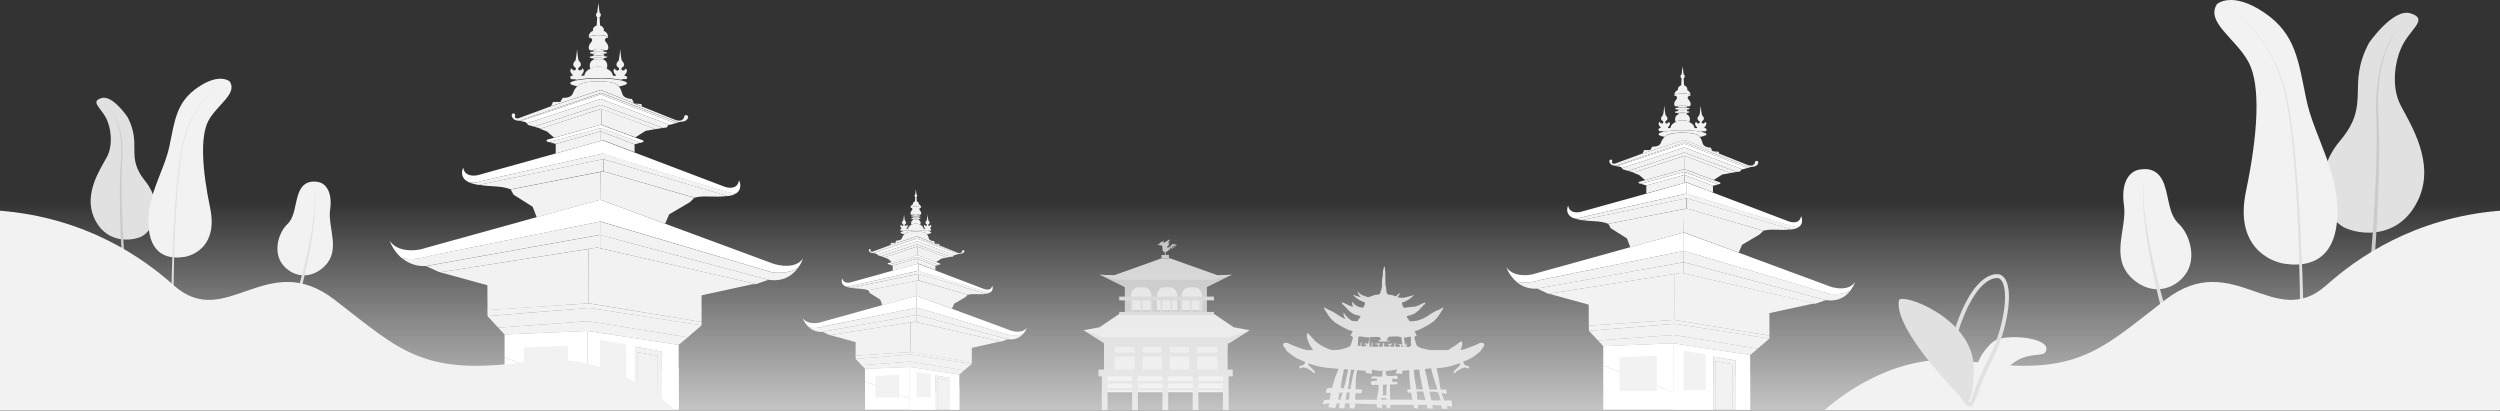 <svg xmlns="http://www.w3.org/2000/svg" xmlns:xlink="http://www.w3.org/1999/xlink" viewBox="0 0 1921.4 315.541">
  <rect x="0" y="0" width="1921.4" height="315.541" fill="#333333" stroke="none"/>
  <defs>
    <style>
      .cls-1 {
        opacity: 0.76;
        fill: url(#linear-gradient);
      }

      .cls-2 {
        fill: #fff;
      }

      .cls-3, .cls-9 {
        fill: #f2f2f2;
      }

      .cls-10, .cls-4 {
        fill: none;
      }

      .cls-5, .cls-9 {
        opacity: 0.83;
      }

      .cls-6 {
        fill: #e1e1e1;
      }

      .cls-7 {
        fill: #eee;
      }

      .cls-8 {
        fill: #cccaca;
      }

      .cls-10 {
        stroke: #e1e1e1;
        stroke-miterlimit: 10;
        stroke-width: 3px;
      }
    </style>
    <linearGradient id="linear-gradient" x1="0.5" x2="0.5" y2="1" gradientUnits="objectBoundingBox">
      <stop offset="0.168" stop-color="#fff" stop-opacity="0"/>
      <stop offset="1" stop-color="#f2f2f2"/>
    </linearGradient>
  </defs>
  <g id="Divider_illustration_on_white_background" data-name="Divider illustration on white background" transform="translate(0 -6456.158)">
    <rect id="Rectangle_139" data-name="Rectangle 139" class="cls-1" width="1920.7" height="193" transform="translate(0 6578.7)"/>
    <g id="Group_151" data-name="Group 151" transform="translate(-22.1 4574)">
      <g id="Group_146" data-name="Group 146">
        <path id="Path_735" data-name="Path 735" class="cls-2" d="M543.7,2147.2v49.7H530.4v-44.6l-20.3-3.7v48.3H473.6v-60.4Z"/>
        <path id="Path_736" data-name="Path 736" class="cls-2" d="M473.6,2181.3v15.6H409.9v-40.1Z"/>
        <path id="Path_737" data-name="Path 737" class="cls-2" d="M510.1,2172.6v24.3H473.6v-15.6l9.5-2.3,20.3-4.8Z"/>
        <path id="Path_738" data-name="Path 738" class="cls-2" d="M543.7,2164.6v32.3H530.4v-29.1Z"/>
        <path id="Path_739" data-name="Path 739" class="cls-3" d="M489.4,1910.7c-.6-.9-3.7-1.6-7.4-1.6s-6.7.7-7.4,1.6a4.791,4.791,0,0,1,3.3-4.8c-.8-2.9,2.8-4.2,2.8-4.2l.4-6.4s-.8-.1-.9-1.5a2.154,2.154,0,0,1,.9-2l.9-7.4.9,7.4a1.959,1.959,0,0,1,.9,2c-.1,1.4-.9,1.5-.9,1.5l.4,6.4s3.6,1.3,2.8,4.2A4.792,4.792,0,0,1,489.4,1910.7Z"/>
        <path id="Path_740" data-name="Path 740" class="cls-3" d="M486,1920.6h0a7.248,7.248,0,0,0-3.9-.8c-2,0-3.6.4-3.9.9v0c-4.9,1.4-3.9-3.6-2.3-5.4,1.1-1.2,1.4-2.1,1.3-2.7-.2-1.4-2.5-1.5-2.5-1.5v-.3c.6-.9,3.7-1.6,7.4-1.6s6.7.7,7.4,1.6v.3s-2.3.1-2.4,1.5c-.1.6.2,1.5,1.3,2.7C489.9,1917.1,490.9,1922,486,1920.6Z"/>
        <path id="Path_741" data-name="Path 741" class="cls-3" d="M502.5,1940.5H502a6.9,6.9,0,0,1,.4-1s3-2.8.6-4.7c-1.7,3.2-4.8.6-2.5-.9,2.6-1.7.4-4.3-.3-4.9s-1.4-9-1.4-9-.2,2.1-.5,4.3-.6,4.4-.9,4.7c-.7.6-2.8,3.1-.3,4.9,2.3,1.5-.8,4.2-2.5.9-2.5,1.9.6,4.7.6,4.7.2.4.3.7.4.9h-2.4c-.6-3.6-3.9-5-4.6-5.3a.1.1,0,0,1-.1-.1v-.1c-.7-1-3.3-1.7-6.3-1.7s-5.6.7-6.3,1.7v.1h-.1c-.7.3-4,1.7-4.6,5.3h-2.4a3.553,3.553,0,0,1,.4-.9s3-2.8.6-4.7c-1.7,3.2-4.8.6-2.5-.9,2.6-1.7.4-4.3-.3-4.9s-1.4-9-1.4-9-.8,8.4-1.4,9c-.7.6-2.8,3.1-.3,4.9,2.3,1.5-.8,4.2-2.5.9-2.5,1.9.6,4.7.6,4.7.2.4.3.7.4.9h-.6a1.4,1.4,0,0,0,0,2.8h2.4l1.1.4a92.429,92.429,0,0,1,17-1.4,84.359,84.359,0,0,1,17,1.4l1.3-.5h2.2a1.367,1.367,0,0,0,1.4-1.4A2.352,2.352,0,0,0,502.5,1940.5Z"/>
        <path id="Path_742" data-name="Path 742" class="cls-3" d="M486,1920.7v1.2c-1.1-.1-2.5-.2-3.9-.2-1.5,0-2.8.1-3.9.2v-1.2c.3-.5,2-.9,3.9-.9S485.6,1920.2,486,1920.7Z"/>
        <path id="Path_743" data-name="Path 743" class="cls-3" d="M488.7,1922.7c0,.1,0,.2-.1.2a.349.349,0,0,1-.2.1,1.446,1.446,0,0,1-.7.2c-.1,0-.2,0-.2.1a5.9,5.9,0,0,1-1.4.2.1.1,0,0,0-.1-.1.1.1,0,0,1-.1-.1c-.1,0-.2-.1-.3-.1h-.1a.367.367,0,0,1-.3-.1h-.1a.367.367,0,0,1-.3-.1h-.4a16.227,16.227,0,0,0-2.3-.1,15.523,15.523,0,0,0-2.3.1h-.4a120974696041.9,120974696041.9,0,0,0-.6.2c-.1,0-.2,0-.2.1-.1,0-.2.1-.3.1a.1.1,0,0,0-.1.1l-.1.1c-.3,0-.5-.1-.8-.1-.2,0-.3,0-.4-.1a2.351,2.351,0,0,1-1.2-.4c-.1,0-.1-.1-.2-.1-.1-.1-.1-.1-.1-.2s0-.2.1-.2a.349.349,0,0,1,.2-.1c.1-.1.3-.1.4-.2.1,0,.2-.1.4-.1a4.332,4.332,0,0,1,.5-.1c.2,0,.3-.1.5-.1s.4-.1.6-.1h0c1.1-.1,2.5-.2,3.9-.2,1.5,0,2.8.1,3.9.2h0a1.269,1.269,0,0,1,.6.1,4.332,4.332,0,0,1,.5.1h.2c.2,0,.3.1.4.1s.1,0,.2.1a.52.52,0,0,1,.4.2c.1,0,.1.1.2.1C488.6,1922.6,488.7,1922.6,488.7,1922.7Z"/>
        <path id="Path_744" data-name="Path 744" class="cls-3" d="M488.6,1926.1h0c0-.2,0-.2-.1-.3a.349.349,0,0,0-.2-.1c-.1-.1-.3-.1-.4-.2-.1,0-.1,0-.2-.1-.1,0-.3-.1-.4-.1h-.2c-.2,0-.3-.1-.5-.1s-.4-.1-.6-.1c-1.1-.1-2.5-.2-3.9-.2-1.5,0-2.8.1-3.9.2-.2,0-.4.1-.6.1a4.332,4.332,0,0,0-.5.1c-.2,0-.3.1-.5.1-.1,0-.3.1-.4.1-.2.1-.3.1-.4.2-.1,0-.1.1-.2.1-.1.1-.1.1-.1.2v0c0-.4,1.1-.7,2.7-.9v-1.5h0a.1.1,0,0,1,.1-.1.1.1,0,0,0,.1-.1c.1,0,.2-.1.3-.1s.1,0,.2-.1a115934083705.489,115934083705.489,0,0,0,.6-.2h.4a16.227,16.227,0,0,1,2.3-.1,15.523,15.523,0,0,1,2.3.1h.4a.367.367,0,0,1,.3.1h.1a.367.367,0,0,1,.3.1h.1c.1,0,.2.1.3.1a.1.1,0,0,1,.1.1l.1.1h0v1.5c1.6.2,2.7.5,2.7.9C488.7,1926,488.6,1926,488.6,1926.1Z"/>
        <path id="Path_745" data-name="Path 745" class="cls-3" d="M488.6,1926h0c0,.1-.1.1-.1.2a6.389,6.389,0,0,1-2.6.7h0a.1.1,0,0,0-.1-.1.1.1,0,0,1-.1-.1c-.1,0-.2-.1-.3-.1h-.1a.367.367,0,0,1-.3-.1h-.1a.367.367,0,0,1-.3-.1h-.4a16.227,16.227,0,0,0-2.3-.1,15.523,15.523,0,0,0-2.3.1h-.4a115934083706.859,115934083706.859,0,0,0-.6.2c-.1,0-.2,0-.2.1-.1,0-.2.1-.3.1a.1.1,0,0,0-.1.1l-.1.1h0a6.391,6.391,0,0,1-2.6-.7l-.1-.1v-.1c0-.1,0-.1.1-.2a.349.349,0,0,1,.2-.1c.1-.1.3-.1.4-.2.1,0,.2-.1.4-.1a4.332,4.332,0,0,1,.5-.1c.2,0,.3-.1.5-.1s.4-.1.6-.1c1.1-.1,2.5-.2,3.9-.2,1.5,0,2.8.1,3.9.2a1.269,1.269,0,0,1,.6.1,4.332,4.332,0,0,1,.5.1h.2c.2,0,.3.1.4.1s.1,0,.2.1a.52.52,0,0,1,.4.2c.1,0,.1.1.2.1C488.6,1925.8,488.6,1925.9,488.6,1926Z"/>
        <path id="Path_746" data-name="Path 746" class="cls-3" d="M486,1926.8h0v1.2h0c-.1,0-.2-.1-.3-.1h-.1a.367.367,0,0,1-.3-.1h-.1a.367.367,0,0,1-.3-.1h-.4a28.857,28.857,0,0,0-4.8,0h-.4a120974696041.885,120974696041.885,0,0,0-.6.2c-.1,0-.2,0-.2.1-.1,0-.2.1-.3.1h0v-1.2h0a.1.1,0,0,1,.1-.1.1.1,0,0,0,.1-.1c.1,0,.2-.1.3-.1s.1,0,.2-.1a111296720358.585,111296720358.585,0,0,1,.6-.2h.4a16.227,16.227,0,0,1,2.3-.1,15.523,15.523,0,0,1,2.3.1h.4a.367.367,0,0,1,.3.1h.1a.367.367,0,0,1,.3.1h.1c.1,0,.2.1.3.1a.1.1,0,0,1,.1.1C485.9,1926.7,486,1926.8,486,1926.8Z"/>
        <path id="Path_747" data-name="Path 747" class="cls-3" d="M488.4,1935.1c-.7-1-3.3-1.7-6.3-1.7s-5.6.7-6.3,1.7c-1.7-5.2,1.9-6.8,2.3-7h.1c.1,0,.2-.1.3-.1s.1,0,.2-.1a111296720358.61,111296720358.61,0,0,1,.6-.2h.4a28.857,28.857,0,0,1,4.8,0h.4a.367.367,0,0,1,.3.1h.1a.367.367,0,0,1,.3.1h.1c.1,0,.2.1.3.1h.1C486.5,1928.2,490,1929.8,488.4,1935.1Z"/>
        <path id="Path_748" data-name="Path 748" class="cls-3" d="M551,1972.3h0s-.5,3.5-5.7,3.4l-2,.5-59.2-22.7L421,1975l-1.5-.3c-.2.1-.6.1-1.4-.3-3-1.5-2.7-3.8-2.7-3.8a1.324,1.324,0,0,1,1.3-1.3,1.381,1.381,0,0,1,1.3,1c.1.1.1.2.1.4-1.2,3,2.4,2.4,2.4,2.4l25.1-9.3h0l38.2-12.4,25.5,10.2.4.2,5.9,2.3,25.8,10.3s5.3,2,6.5-2.3a1.5,1.5,0,0,1,3,0C551.1,1972.1,551.1,1972.2,551,1972.3Z"/>
        <path id="Path_749" data-name="Path 749" class="cls-3" d="M543.3,1976.3l-2.1.6-57.4-22.2-61.5,20.5-1.3-.2,63.1-21.4Z"/>
        <path id="Path_750" data-name="Path 750" class="cls-3" d="M536.8,1978.1l-1.2.3-1,1.7-3,.4-47.8-17.7-51.2,16.7-4.6-1.3-1-1.2,56.8-18.8Z"/>
        <path id="Path_751" data-name="Path 751" class="cls-3" d="M515.7,1964l-5.9-2.3,5.2.4Z"/>
        <path id="Path_752" data-name="Path 752" class="cls-2" d="M516.1,1991.4l-1.7.5-30.6-11.3-39.7,10.8-1.4-.4a.8.8,0,0,1,0-1.5l8-2.2,33.1-9.3,24.9,9.3,7.4,2.7A.717.717,0,0,1,516.1,1991.4Z"/>
        <path id="Path_753" data-name="Path 753" class="cls-3" d="M483.9,1983.2v7.2l-34.7,9.7v-7.3h0l34.6-9.7Z"/>
        <path id="Path_754" data-name="Path 754" class="cls-3" d="M509.8,1993.1v6h0l-2.1-.8-22.1-8.4h0l-1.7.5v-7.2l23.8,9.1Z"/>
        <path id="Path_755" data-name="Path 755" class="cls-4" d="M485.6,1989.9h0l-36.4,10.2h0Z"/>
        <path id="Path_756" data-name="Path 756" class="cls-3" d="M483.9,1980.5v2.7l-.1-.1-34.6,9.7-5.1-1.5,39.7-10.8Z"/>
        <path id="Path_757" data-name="Path 757" class="cls-3" d="M514.5,1991.8l-4.7,1.3h0l-2.1-.8-23.8-9.1v-2.7l23.8,8.8Z"/>
        <path id="Path_758" data-name="Path 758" class="cls-3" d="M588.4,2030.4a13.182,13.182,0,0,1-5.8,2.3c-.4.1-.9.1-1.3.2l-71.8-21.3-23.8-7.1h0l-95.5,19.8a43.079,43.079,0,0,1-4.4-.9,21.084,21.084,0,0,1-3-1,15.5,15.5,0,0,0,6.6-.4c7.3-1.9,96.2-21.9,96.2-21.9h0q.3.15,3,.9a6.913,6.913,0,0,0,.8.3c1.9.6,4.3,1.4,7.3,2.3.5.2,1,.3,1.5.5,3.3,1.1,7.2,2.3,11.3,3.6.4.1.8.3,1.3.4.4.1.9.3,1.3.4,2.2.7,4.4,1.4,6.7,2.1a10.927,10.927,0,0,0,1.7.5c2.4.8,4.9,1.6,7.5,2.3a17.233,17.233,0,0,1,2.1.7h0l2.2.7c.4.1.7.2,1.1.3.8.3,1.7.5,2.5.8.7.2,1.3.4,2,.6l2.1.6c.1,0,.2.1.3.1a7.368,7.368,0,0,0,1.4.4c.1,0,.3.1.4.1a17.233,17.233,0,0,1,2.1.7,10.927,10.927,0,0,0,1.7.5c.5.1.9.3,1.4.4,1.1.3,2.1.7,3.2,1,1.2.4,2.4.8,3.6,1.1.9.3,1.7.5,2.6.8a15.43,15.43,0,0,0,1.7.5c.6.2,1.3.4,1.9.6l.9.3c5,1.5,9.4,2.9,12.8,3.9a2.354,2.354,0,0,0,.8.2c3.4,1,5.7,1.7,6.5,1.9C584.4,2030.5,586.7,2030.9,588.4,2030.4Z"/>
        <path id="Path_759" data-name="Path 759" class="cls-3" d="M485.7,2004.4v9.3h0l-71.1,14c-7.5-3-14.4-1.8-24.4-3.5l95.5-19.8Z"/>
        <path id="Path_760" data-name="Path 760" class="cls-3" d="M581.3,2032.8c-10.8,1.4-17.9-.8-25.5,1.3l-46.2-13.4-23.8-6.9v-9.3l23.8,7.1Z"/>
        <path id="Path_761" data-name="Path 761" class="cls-2" d="M485.7,1989.9v10.2h0s-88.9,20-96.2,21.9a15.5,15.5,0,0,1-6.6.4c-8.7-3.6-4.8-11.4-4.8-11.4,1.4,8.4,11.5,5.7,11.5,5.7l59.6-16.6h0l36.5-10.2Z"/>
        <path id="Path_762" data-name="Path 762" class="cls-2" d="M588.4,2030.4c-1.8.6-4.1.2-7.2-.6-.8-.2-3.1-.9-6.5-1.9a2.354,2.354,0,0,0-.8-.2c-3.4-1-7.8-2.4-12.8-3.9l-.9-.3c-.6-.2-1.2-.4-1.9-.6a10.927,10.927,0,0,0-1.7-.5c-.9-.3-1.7-.5-2.6-.8-1.2-.4-2.4-.7-3.6-1.1-1.1-.3-2.1-.7-3.2-1a7.368,7.368,0,0,0-1.4-.4c-.6-.2-1.1-.3-1.7-.5a17.233,17.233,0,0,1-2.1-.7c-.2,0-.3-.1-.4-.1a7.368,7.368,0,0,0-1.4-.4c-.1,0-.2-.1-.3-.1l-2.1-.6c-.7-.2-1.3-.4-2-.6-.8-.3-1.7-.5-2.5-.8-.4-.1-.7-.2-1.1-.3-.7-.2-1.5-.5-2.2-.7h0c-.7-.2-1.4-.5-2.1-.7-2.5-.8-5-1.6-7.5-2.3a10.927,10.927,0,0,0-1.7-.5c-2.3-.7-4.5-1.4-6.7-2.1-.4-.1-.9-.3-1.3-.4s-.9-.3-1.3-.4c-4.2-1.3-8-2.5-11.3-3.6-.5-.2-1-.3-1.5-.5-3-.9-5.4-1.7-7.3-2.3-.3-.1-.5-.2-.8-.3-1.7-.5-2.7-.9-3-.9v-10.2l23.8,9.1.3.1h0l69.2,26.3s9.8,3.8,11.2-4.7C590.3,2020.7,593,2026.8,588.4,2030.4Z"/>
        <path id="Path_763" data-name="Path 763" class="cls-3" d="M561.3,2129.6v2.6l-23.5-3.6-62.8-9.8-45.2,3.6-33,2.7-.1-4.5v-.2l77.8-5.1Z"/>
        <path id="Path_764" data-name="Path 764" class="cls-3" d="M483.3,2062.7v10.2l-2.3-.5-120.7,19h0l-.8-.2-9.9-4.5,133.5-24Z"/>
        <path id="Path_765" data-name="Path 765" class="cls-3" d="M612.7,2097.2l-9.5,3.3-96.1-22.1-23.8-5.5v-10.2l23.8,6.4Z"/>
        <path id="Path_766" data-name="Path 766" class="cls-3" d="M483.3,2052.4v10.3l-.2-.1-133.5,24a26,26,0,0,1-18.8-6.3c5.1,1.4,12.2,1.4,21.8-1.6Z"/>
        <path id="Path_767" data-name="Path 767" class="cls-3" d="M635.4,2088.1c-3.8,5.2-10.8,10.9-22.7,9.1l-105.6-28.1-23.8-6.3v-10.3h.2l23.7,7L615,2091.4C614.9,2091.2,628,2093.6,635.4,2088.1Z"/>
        <path id="Path_768" data-name="Path 768" class="cls-2" d="M483.3,2035.6v16.8l-130.8,26.4c-9.7,3-16.7,2.9-21.8,1.6a34.547,34.547,0,0,1-9.2-13.3c7.1,10.6,23.8,6.7,23.8,6.7l90.9-25.2,47.1-13Z"/>
        <path id="Path_769" data-name="Path 769" class="cls-2" d="M639.3,2080.7a26.768,26.768,0,0,1-3.9,7.3c-7.5,5.5-20.6,3.2-20.6,3.2L507,2059.3l-23.7-7h-.2v-16.8l23.8,8.8L533,2054l83.3,30.8C616.5,2084.8,632.7,2090.5,639.3,2080.7Z"/>
        <path id="Path_770" data-name="Path 770" class="cls-2" d="M541.2,1976.9l-4.4,1.2-53-19.9L427,1977l-.9-1-3.8-.8,61.5-20.5Z"/>
        <path id="Path_771" data-name="Path 771" class="cls-3" d="M531.6,1980.5l-5.8.9-42-15.6-46.5,15.4-.2-.4-4.5-1.3,51.2-16.7Z"/>
        <path id="Path_772" data-name="Path 772" class="cls-3" d="M509.4,1961.5l-25.5-10.2-38.2,12.4h0l1.4-3.2h5.6l1.9-3.2s6,.6,7.7-3.2c1-2.4,1.9-4.2,3.5-5.6.5-.4,1-.8,1.6-1.2a4.054,4.054,0,0,1,.9-.5h0c2-1.2,7.4-2.1,13.7-2.1,6.8,0,12.5,1,14.1,2.3h0l.3.3a15.821,15.821,0,0,1,1.3,1.3c1.4,1.6,1.8,3.1,2.7,5.7,1.3,4,7.4,3.9,7.4,3.9Z"/>
        <path id="Path_773" data-name="Path 773" class="cls-3" d="M503.9,1946.1v.2h0c-.1.4-.5.7-1.2,1a22.162,22.162,0,0,1-4.9,1.3,15.933,15.933,0,0,0-1.3-1.3l-.3-.3h0c-1.6-1.3-7.3-2.3-14.1-2.3-6.4,0-11.8.9-13.7,2.1h0c-.3.2-.6.3-.9.5a11.1,11.1,0,0,0-1.6,1.2,26.94,26.94,0,0,1-4.3-1.2,2.093,2.093,0,0,1-1.2-1h0v-.2h0c0-.5.6-.9,1.6-1.3a15.158,15.158,0,0,1,3.3-.9,92.429,92.429,0,0,1,17-1.4,84.359,84.359,0,0,1,17,1.4,17.073,17.073,0,0,1,2.9.8c.9.3,1.7.8,1.7,1.4Z"/>
        <path id="Path_774" data-name="Path 774" class="cls-3" d="M525.9,1981.4l-17.9-6.7-23.8-8.9V1978l26.2,9.7,7.9-5Z"/>
        <path id="Path_775" data-name="Path 775" class="cls-3" d="M483.9,1965.8l-46.7,15.4h0l5.3,2,5.5,4.8.8-.2h0l35-9.8.3.1v-12.2Z"/>
        <path id="Path_776" data-name="Path 776" class="cls-3" d="M536.4,2046.9l16-9.4s3.2-3.3,3.4-3.3l-70.1-20.4-2.2.4-.2,21.4,50,18.5Z"/>
        <path id="Path_777" data-name="Path 777" class="cls-3" d="M414.6,2027.8l2.2,4h0l14.7,9.3h0l3.1,8.1,48.7-13.5.2-21.4Z"/>
        <path id="Path_778" data-name="Path 778" class="cls-3" d="M600,2100.7l3.2-.2L481,2072.4l-6.5,1v41.8l86.8,14.4v-20.5Z"/>
        <path id="Path_779" data-name="Path 779" class="cls-3" d="M360.3,2091.4l36.4,10,.1,19.1,77.7-5.2v-41.8Z"/>
        <path id="Path_780" data-name="Path 780" class="cls-3" d="M561.3,2132.2l-10.7,9.2L474.1,2129l-69.1,5-8.2-8.9,78.2-6.3Z"/>
        <path id="Path_781" data-name="Path 781" class="cls-3" d="M550.6,2141.4l-6.9,5.8-70.1-10.7-63.7,2.7L405,2134l69.1-5Z"/>
        <path id="Path_782" data-name="Path 782" class="cls-2" d="M473.6,2136.5v44.8l-63.7-24.5v-17.6Z"/>
        <path id="Path_783" data-name="Path 783" class="cls-3" d="M458.6,2147.8V2180H424.8v-30.7Z"/>
        <path id="Path_784" data-name="Path 784" class="cls-3" d="M530.5,2152.3V2197h-2.8v-41.4l-15.4-2.7V2197h-2.2v-48.4Z"/>
        <path id="Path_785" data-name="Path 785" class="cls-3" d="M527.7,2155.6V2197H512.3v-44.1Z"/>
        <path id="Path_786" data-name="Path 786" class="cls-3" d="M503.4,2146.8v32.6H483.1v-36.1Z"/>
      </g>
      <g id="Group_147" data-name="Group 147">
        <path id="Path_787" data-name="Path 787" class="cls-2" d="M759.4,2170v27h-7.2v-24.3l-11-1.9V2197H721.4v-32.8Z"/>
        <path id="Path_788" data-name="Path 788" class="cls-2" d="M721.4,2188.5v8.5H686.9v-21.8Z"/>
        <path id="Path_789" data-name="Path 789" class="cls-2" d="M741.2,2183.7V2197H721.4v-8.5l5.1-1.3,11-2.6Z"/>
        <path id="Path_790" data-name="Path 790" class="cls-2" d="M759.4,2179.4V2197h-7.2v-15.9Z"/>
        <path id="Path_791" data-name="Path 791" class="cls-3" d="M730,2041.8c-.3-.5-2-.9-4-.9s-3.7.4-4,.9a2.5,2.5,0,0,1,1.8-2.6c-.4-1.6,1.5-2.3,1.5-2.3l.2-3.4s-.4-.1-.5-.8a1.054,1.054,0,0,1,.5-1.1l.5-4,.5,4a1.055,1.055,0,0,1,.5,1.1c-.1.8-.5.8-.5.8l.2,3.4s2,.7,1.5,2.3C728.2,2039.1,729.9,2039.6,730,2041.8Z"/>
        <path id="Path_792" data-name="Path 792" class="cls-3" d="M728.1,2047.1h0a4.172,4.172,0,0,0-2.1-.4c-1.1,0-1.9.2-2.1.5h0v-.1c-2.7.8-2.1-1.9-1.3-2.9.6-.7.8-1.1.7-1.5-.1-.8-1.3-.8-1.3-.8v-.2c.3-.5,2-.9,4-.9s3.6.4,4,.9v.2s-1.2,0-1.3.8a2.33,2.33,0,0,0,.7,1.5C730.2,2045.2,730.8,2047.9,728.1,2047.1Z"/>
        <path id="Path_793" data-name="Path 793" class="cls-3" d="M737.1,2057.9h-.3c0-.2.1-.3.2-.5,0,0,1.7-1.5.3-2.5-.9,1.8-2.6.3-1.4-.5,1.4-.9.2-2.3-.1-2.6-.4-.3-.8-4.9-.8-4.9s-.1,1.1-.3,2.3a7.6,7.6,0,0,1-.5,2.6c-.4.3-1.5,1.7-.1,2.6,1.2.8-.5,2.3-1.4.5-1.3,1,.3,2.6.3,2.6a1.689,1.689,0,0,1,.2.5H732a3.918,3.918,0,0,0-2.5-2.9h-.1v-.1c-.4-.5-1.8-.9-3.4-.9-1.7,0-3,.4-3.4.9v.1h-.1a3.726,3.726,0,0,0-2.5,2.9h-1.3c0-.2.1-.3.2-.5,0,0,1.7-1.5.3-2.6-.9,1.8-2.6.3-1.4-.5,1.4-.9.2-2.3-.1-2.6-.4-.3-.8-4.9-.8-4.9s-.4,4.6-.8,4.9-1.5,1.7-.1,2.6c1.2.8-.4,2.3-1.4.5-1.3,1,.3,2.6.3,2.6a1.689,1.689,0,0,1,.2.5h-.3a.713.713,0,0,0-.7.8.684.684,0,0,0,.7.7h1.3l.6.2a60.811,60.811,0,0,1,18.4,0l.7-.2H737a.817.817,0,0,0,.1-1.6Z"/>
        <path id="Path_794" data-name="Path 794" class="cls-3" d="M728.1,2047.2v.6a22.1,22.1,0,0,0-4.2,0v-.6h0a4.66,4.66,0,0,1,4.2,0Z"/>
        <path id="Path_795" data-name="Path 795" class="cls-3" d="M729.6,2048.3a.1.1,0,0,1-.1.1.1.1,0,0,0-.1.1c-.1,0-.2.1-.4.1h-.1c-.2,0-.5.1-.8.1v-.1H728a.1.1,0,0,1-.1-.1h-.7c-.4,0-.8-.1-1.3-.1a5.278,5.278,0,0,0-1.3.1H724c-.1,0-.1,0-.1.1h-.1v.1a.6.6,0,0,1-.4-.1h-.2a6.431,6.431,0,0,1-.7-.2.1.1,0,0,1-.1-.1.1.1,0,0,1,0-.2.1.1,0,0,0,.1-.1c.1,0,.1-.1.2-.1s.1,0,.2-.1a.367.367,0,0,0,.3-.1h.6a22.1,22.1,0,0,1,4.2,0h.7c.1,0,.2,0,.2.1h.1a.349.349,0,0,1,.2.1.1.1,0,0,1,.1.1C729.5,2048.2,729.6,2048.2,729.6,2048.3Z"/>
        <path id="Path_796" data-name="Path 796" class="cls-3" d="M729.5,2050.1h0c0-.1,0-.1-.1-.2a.1.1,0,0,1-.1-.1c-.1,0-.1-.1-.2-.1H729c-.1,0-.1,0-.2-.1h-.7a22.078,22.078,0,0,0-4.2,0h-.6a.367.367,0,0,0-.3.1c-.1,0-.1,0-.2.1a.349.349,0,0,0-.2.1.1.1,0,0,0-.1.1l-.1.1v0c0-.2.6-.4,1.5-.5v-.8h0v-.1h.1a.1.1,0,0,0,.1-.1h.6c.4,0,.8-.1,1.3-.1a5.278,5.278,0,0,1,1.3.1h.7c.1,0,.1,0,.1.1h.1v.1h0v.8c.8.1,1.4.3,1.3.5Z"/>
        <path id="Path_797" data-name="Path 797" class="cls-3" d="M729.6,2050.1h0a2.8,2.8,0,0,1-1.5.5h0v-.1H728a.1.1,0,0,1-.1-.1h-.7c-.4,0-.8-.1-1.3-.1a5.278,5.278,0,0,0-1.3.1H724c-.1,0-.1,0-.1.1h-.1v.1h0a2.912,2.912,0,0,1-1.4-.4h0v-.1a.1.1,0,0,1,.1-.1.1.1,0,0,0,.1-.1c.1,0,.1-.1.2-.1s.1,0,.2-.1a.367.367,0,0,0,.3-.1h.6a22.078,22.078,0,0,1,4.2,0h.7c.1,0,.2,0,.2.1h.1a.349.349,0,0,1,.2.1.1.1,0,0,1,.1.1C729.5,2050,729.6,2050,729.6,2050.1Z"/>
        <path id="Path_798" data-name="Path 798" class="cls-3" d="M728.1,2050.5h0v.7h0a.1.1,0,0,1-.1-.1h-.7c-.4,0-.8-.1-1.3-.1a5.278,5.278,0,0,0-1.3.1H724c-.1,0-.1,0-.1.1h0v-.6h0v-.1h.1a.1.1,0,0,0,.1-.1h.6c.4,0,.8-.1,1.3-.1a5.278,5.278,0,0,1,1.3.1h.7c-.1,0,0,0,.1.1Z"/>
        <path id="Path_799" data-name="Path 799" class="cls-3" d="M729.4,2055c-.4-.5-1.8-.9-3.4-.9-1.7,0-3,.4-3.4.9-.9-2.8,1-3.7,1.3-3.8h0a.1.1,0,0,0,.1-.1h.7c.4,0,.8-.1,1.3-.1a5.278,5.278,0,0,1,1.3.1h.7c.1,0,.1,0,.1.1h0C728.4,2051.3,730.3,2052.1,729.4,2055Z"/>
        <path id="Path_800" data-name="Path 800" class="cls-3" d="M763.4,2075.2h0s-.3,1.9-3.1,1.9l-1.1.3-32.1-12.3-34.2,11.6-.8-.2c-.1.1-.3.1-.8-.2-1.6-.8-1.4-2-1.4-2a.684.684,0,0,1,.7-.7.752.752,0,0,1,.7.5.139.139,0,0,1,0,.2c-.7,1.6,1.3,1.3,1.3,1.3l13.6-5h0l20.7-6.7,13.8,5.5.2.1,3.2,1.3,14,5.6s2.9,1.1,3.5-1.2a.8.8,0,1,1,1.6,0C763.4,2075.1,763.4,2075.1,763.4,2075.2Z"/>
        <path id="Path_801" data-name="Path 801" class="cls-2" d="M759.2,2077.3l-1.1.3-31.2-12-33.3,11.1-.7-.1,34.2-11.6Z"/>
        <path id="Path_802" data-name="Path 802" class="cls-3" d="M755.6,2078.3l-.6.2-.5.9-1.6.2-26-9.6-27.7,9.1-2.5-.8-.5-.6,30.7-10.2Z"/>
        <path id="Path_803" data-name="Path 803" class="cls-3" d="M744.2,2070.7l-3.2-1.3,2.9.2Z"/>
        <path id="Path_804" data-name="Path 804" class="cls-2" d="M744.4,2085.5l-.9.2-16.6-6.1-21.5,5.8-.7-.2a.417.417,0,0,1,0-.8l4.3-1.2,18-5,13.5,5,4,1.5A.42.42,0,0,1,744.4,2085.5Z"/>
        <path id="Path_805" data-name="Path 805" class="cls-3" d="M727,2081.1v3.9l-18.8,5.2v-3.9h-.1l18.8-5.3Z"/>
        <path id="Path_806" data-name="Path 806" class="cls-3" d="M741,2086.5v3.2h0l-1.1-.4-12-4.6h0l-.9.3v-3.9l12.9,4.9Z"/>
        <path id="Path_807" data-name="Path 807" class="cls-4" d="M727.9,2084.7h0l-19.7,5.5h0Z"/>
        <path id="Path_808" data-name="Path 808" class="cls-3" d="M727,2079.6v1.5l-.1-.1-18.8,5.3-2.7-.8,21.5-5.9Z"/>
        <path id="Path_809" data-name="Path 809" class="cls-3" d="M743.6,2085.8l-2.6.7h0l-1.1-.5-12.9-4.9v-1.5l12.9,4.8Z"/>
        <path id="Path_810" data-name="Path 810" class="cls-3" d="M783.6,2106.6a5.96,5.96,0,0,1-3.2,1.2c-.2,0-.5.1-.7.1l-38.9-11.5-12.9-3.8h0l-51.8,10.8c-.8-.1-1.5-.3-2.4-.5a7.5,7.5,0,0,1-1.6-.5,7.638,7.638,0,0,0,3.6-.2c3.9-1,52.2-11.9,52.2-11.9h0a16.763,16.763,0,0,1,1.6.5c.1,0,.3.1.4.1,1,.3,2.4.7,4,1.2a2.351,2.351,0,0,0,.8.2c1.8.6,3.9,1.2,6.1,1.9.2.1.5.1.7.2s.5.1.7.2c1.2.4,2.4.8,3.6,1.1l.9.3c1.3.4,2.7.8,4.1,1.3a5.646,5.646,0,0,1,1.2.4h0l1.2.4c.2.1.4.1.6.2.4.1.9.3,1.3.4s.7.2,1.1.3.7.2,1.1.3c.1,0,.1,0,.2.1a2.351,2.351,0,0,0,.8.2c.1,0,.2,0,.2.1a5.646,5.646,0,0,1,1.2.4l.9.3a2.351,2.351,0,0,0,.8.2,15.457,15.457,0,0,0,1.7.5c.7.2,1.3.4,1.9.6.5.1.9.3,1.4.4l.9.3c.3.1.7.2,1,.3.2.1.3.1.5.2,2.7.8,5.1,1.6,6.9,2.1.1,0,.3.1.4.1,1.8.6,3.1.9,3.5,1C781.4,2106.7,782.7,2106.9,783.6,2106.6Z"/>
        <path id="Path_811" data-name="Path 811" class="cls-3" d="M727.9,2092.6v5.1h0l-38.5,7.6c-4.1-1.6-7.8-1-13.2-1.9l51.7-10.8Z"/>
        <path id="Path_812" data-name="Path 812" class="cls-3" d="M779.8,2108c-5.8.8-9.7-.4-13.8.7l-25.1-7.3-12.9-3.8v-5.1l12.9,3.8Z"/>
        <path id="Path_813" data-name="Path 813" class="cls-2" d="M727.9,2084.7v5.5h0s-48.2,10.9-52.2,11.9a7.6,7.6,0,0,1-3.6.2,4.412,4.412,0,0,1-2.6-6.2c.8,4.6,6.2,3.1,6.2,3.1l32.3-9h0l19.9-5.5Z"/>
        <path id="Path_814" data-name="Path 814" class="cls-2" d="M783.6,2106.6a7.876,7.876,0,0,1-3.9-.3c-.4-.1-1.7-.5-3.5-1-.1,0-.3-.1-.4-.1-1.8-.6-4.2-1.3-6.9-2.1-.2-.1-.3-.1-.5-.2-.3-.1-.7-.2-1-.3l-.9-.3c-.5-.1-.9-.3-1.4-.4-.6-.2-1.3-.4-1.9-.6a15.457,15.457,0,0,0-1.7-.5,2.351,2.351,0,0,0-.8-.2l-.9-.3a5.646,5.646,0,0,1-1.2-.4.349.349,0,0,1-.2-.1,2.351,2.351,0,0,0-.8-.2c-.1,0-.1,0-.2-.1-.4-.1-.7-.2-1.1-.3s-.7-.2-1.1-.3-.9-.3-1.3-.4c-.2-.1-.4-.1-.6-.2a5.646,5.646,0,0,1-1.2-.4h0a5.646,5.646,0,0,1-1.2-.4c-1.4-.4-2.7-.9-4.1-1.3l-.9-.3c-1.2-.4-2.5-.8-3.6-1.1-.2-.1-.5-.1-.7-.2s-.5-.1-.7-.2c-2.3-.7-4.3-1.4-6.1-1.9a2.351,2.351,0,0,0-.8-.2c-1.6-.5-3-.9-4-1.2a.6.6,0,0,0-.4-.1c-.9-.3-1.5-.5-1.6-.5V2085l12.9,4.9.1.1h0l37.5,14.3s5.3,2.1,6.1-2.6A3.993,3.993,0,0,1,783.6,2106.6Z"/>
        <path id="Path_815" data-name="Path 815" class="cls-3" d="M768.9,2160.4v1.5l-12.7-2-34.1-5.3-24.5,2-17.8,1.4-.1-2.5h0l42.2-2.8Z"/>
        <path id="Path_816" data-name="Path 816" class="cls-3" d="M726.6,2124.2v5.5l-1.2-.3L660,2139.7h0l-.5-.1-5.4-2.4,72.4-13Z"/>
        <path id="Path_817" data-name="Path 817" class="cls-3" d="M796.8,2142.9l-5.2,1.8-52-12-13-3v-5.5l13,3.4Z"/>
        <path id="Path_818" data-name="Path 818" class="cls-3" d="M726.6,2118.6v5.6h-.1l-72.4,13a14.248,14.248,0,0,1-10.2-3.4c2.8.7,6.6.8,11.8-.8Z"/>
        <path id="Path_819" data-name="Path 819" class="cls-3" d="M809.1,2137.9a12.163,12.163,0,0,1-12.3,4.9l-57.3-15.2-12.9-3.4v-5.6h.1l12.8,3.8,58.4,17.3C798,2139.6,805.1,2140.9,809.1,2137.9Z"/>
        <path id="Path_820" data-name="Path 820" class="cls-2" d="M726.6,2109.5v9.1l-70.9,14.3c-5.2,1.6-9.1,1.6-11.8.8a18.9,18.9,0,0,1-5-7.2c3.9,5.8,12.9,3.6,12.9,3.6l49.3-13.7,25.5-6.9Z"/>
        <path id="Path_821" data-name="Path 821" class="cls-2" d="M811.2,2134a11.965,11.965,0,0,1-2.1,4c-4,3-11.1,1.7-11.1,1.7l-58.4-17.3-12.8-3.8h-.1v-9.1l12.9,4.8,14.2,5.2,45.2,16.7C798.9,2136.2,807.6,2139.3,811.2,2134Z"/>
        <path id="Path_822" data-name="Path 822" class="cls-2" d="M758.1,2077.6l-2.5.7-28.7-10.8-30.7,10.2-.5-.5-2.1-.5,33.3-11.1Z"/>
        <path id="Path_823" data-name="Path 823" class="cls-3" d="M752.9,2079.6l-3.2.5-22.8-8.5-25.2,8.4-.1-.2-2.4-.7,27.7-9.1Z"/>
        <path id="Path_824" data-name="Path 824" class="cls-3" d="M740.8,2069.3l-13.8-5.5-20.7,6.7h0l.8-1.7h3l1-1.8s3.3.3,4.2-1.8a7.385,7.385,0,0,1,1.9-3c.3-.2.6-.5.9-.7.2-.1.3-.2.5-.3h0c1.1-.7,4-1.1,7.4-1.1,3.7,0,6.8.5,7.6,1.3h0c.1,0,.1.1.2.1l.7.7a6.842,6.842,0,0,1,1.4,3.1c.7,2.2,4,2.1,4,2.1Z"/>
        <path id="Path_825" data-name="Path 825" class="cls-3" d="M737.8,2060.9h0v.1a.99.99,0,0,1-.7.5,10.534,10.534,0,0,1-2.6.7,4.621,4.621,0,0,0-.7-.7c-.1-.1-.1-.1-.2-.1h0c-.9-.7-4-1.3-7.6-1.3-3.4,0-6.4.5-7.4,1.1h0c-.2.1-.3.2-.5.3a5.493,5.493,0,0,0-.9.7,7.874,7.874,0,0,1-2.3-.7c-.4-.2-.6-.4-.6-.5h0v-.1h0c0-.3.3-.5.9-.7a5.644,5.644,0,0,1,1.8-.5,60.811,60.811,0,0,1,18.4,0c.6.1,1.2.3,1.6.4.4.3.8.5.8.8Z"/>
        <path id="Path_826" data-name="Path 826" class="cls-3" d="M749.8,2080.1l-9.7-3.6-12.9-4.8v6.6l14.2,5.3,4.3-2.7Z"/>
        <path id="Path_827" data-name="Path 827" class="cls-3" d="M727,2071.6l-25.3,8.4h0l2.9,1.1,3,2.6.4-.1h0l19-5.3.2.1v-6.6Z"/>
        <path id="Path_828" data-name="Path 828" class="cls-3" d="M755.4,2115.6l8.7-5.1s1.7-1.8,1.8-1.8l-38-11-1.2.2-.1,11.6,27.1,10Z"/>
        <path id="Path_829" data-name="Path 829" class="cls-3" d="M689.4,2105.2l1.2,2.2h0l8,5h0l1.7,4.4,26.4-7.3.1-11.6Z"/>
        <path id="Path_830" data-name="Path 830" class="cls-3" d="M789.9,2144.8l1.7-.1-66.2-15.2-3.5.6v22.7l47.1,7.8v-11.1Z"/>
        <path id="Path_831" data-name="Path 831" class="cls-3" d="M660,2139.7l19.7,5.4v10.4l42.1-2.8V2130Z"/>
        <path id="Path_832" data-name="Path 832" class="cls-3" d="M768.9,2161.9l-5.8,4.9-41.4-6.7-37.5,2.7-4.4-4.8,42.3-3.4Z"/>
        <path id="Path_833" data-name="Path 833" class="cls-3" d="M763.1,2166.8l-3.7,3.2-38-5.8-34.5,1.4-2.7-2.8,37.5-2.7Z"/>
        <path id="Path_834" data-name="Path 834" class="cls-2" d="M721.4,2164.2v24.3l-34.5-13.3v-9.6Z"/>
        <path id="Path_835" data-name="Path 835" class="cls-3" d="M713.3,2170.3v17.4H694.9v-16.6Z"/>
        <path id="Path_836" data-name="Path 836" class="cls-3" d="M752.2,2172.7V2197h-1.5v-22.5l-8.3-1.5v24h-1.2v-26.2Z"/>
        <path id="Path_837" data-name="Path 837" class="cls-3" d="M750.7,2174.5V2197h-8.3v-24Z"/>
        <path id="Path_838" data-name="Path 838" class="cls-3" d="M737.5,2169.7v17.7h-11v-19.5Z"/>
      </g>
      <g id="Group_148" data-name="Group 148">
        <path id="Path_839" data-name="Path 839" class="cls-2" d="M1367.2,2155v42H1356v-37.8l-17.2-3V2197H1308v-51Z"/>
        <path id="Path_840" data-name="Path 840" class="cls-2" d="M1308,2183.7V2197h-53.7v-33.9Z"/>
        <path id="Path_841" data-name="Path 841" class="cls-2" d="M1338.8,2176.4V2197H1308v-13.3l8-1.9,17.1-4Z"/>
        <path id="Path_842" data-name="Path 842" class="cls-2" d="M1367.2,2169.7V2197H1356v-24.7Z"/>
        <path id="Path_843" data-name="Path 843" class="cls-3" d="M1321.4,1955.4c-.5-.8-3.1-1.4-6.2-1.4s-5.7.6-6.2,1.4a4.126,4.126,0,0,1,2.8-4.1c-.7-2.5,2.4-3.6,2.4-3.6l.3-5.4s-.7-.1-.8-1.3a1.774,1.774,0,0,1,.8-1.7l.8-6.2.8,6.2a1.774,1.774,0,0,1,.8,1.7c-.1,1.2-.8,1.3-.8,1.3l.3,5.4s3.1,1.1,2.4,3.6A4.725,4.725,0,0,1,1321.4,1955.4Z"/>
        <path id="Path_844" data-name="Path 844" class="cls-3" d="M1318.5,1963.8h0c-.3-.4-1.7-.7-3.3-.7-1.7,0-3,.3-3.3.7v0c-4.2,1.2-3.3-3-2-4.5.9-1,1.2-1.8,1.1-2.3-.1-1.2-2.1-1.3-2.1-1.3v-.3c.5-.8,3.1-1.4,6.2-1.4s5.7.6,6.2,1.4v.3s-1.9.1-2.1,1.3c-.1.5.2,1.2,1.1,2.3C1321.8,1960.8,1322.6,1965,1318.5,1963.8Z"/>
        <path id="Path_845" data-name="Path 845" class="cls-3" d="M1332.4,1980.6h-.5a6.906,6.906,0,0,0,.3-.8s2.6-2.4.5-4c-1.4,2.7-4,.5-2.1-.8,2.2-1.5.3-3.6-.2-4.1-.6-.5-1.2-7.6-1.2-7.6l-.4,3.6c-.2,1.8-.5,3.7-.8,4-.6.5-2.4,2.6-.2,4.1,1.9,1.3-.7,3.5-2.1.8-2.1,1.6.5,4,.5,4a1.6,1.6,0,0,1,.3.8h-2c-.5-3-3.3-4.2-3.9-4.5h-.1v-.1c-.6-.8-2.8-1.4-5.3-1.4-2.6,0-4.7.6-5.3,1.4v.1h-.1a5.98,5.98,0,0,0-3.9,4.5h-2a6.906,6.906,0,0,0,.3-.8s2.6-2.4.5-4c-1.4,2.7-4,.5-2.1-.8,2.2-1.5.3-3.6-.2-4.1-.6-.5-1.2-7.6-1.2-7.6s-.6,7.1-1.2,7.6-2.4,2.6-.2,4.1c1.9,1.3-.7,3.5-2.1.8-2.1,1.6.5,4,.5,4a1.6,1.6,0,0,1,.3.8h-.5a1.2,1.2,0,0,0,0,2.4h2l.9.4a76.751,76.751,0,0,1,14.3-1.1,67.971,67.971,0,0,1,14.3,1.2l1.1-.4h1.9a1.216,1.216,0,0,0,1.2-1.2A1.322,1.322,0,0,0,1332.4,1980.6Z"/>
        <path id="Path_846" data-name="Path 846" class="cls-3" d="M1318.5,1963.8v1a27.332,27.332,0,0,0-6.6,0v-1c.3-.4,1.7-.7,3.3-.7A5.709,5.709,0,0,1,1318.5,1963.8Z"/>
        <path id="Path_847" data-name="Path 847" class="cls-3" d="M1320.7,1965.6c0,.1,0,.1-.1.2a.1.1,0,0,0-.1.1c-.1.1-.4.1-.6.2-.1,0-.1,0-.2.1-.3.1-.7.1-1.2.2a.1.1,0,0,0-.1-.1h-.1c-.1,0-.1-.1-.2-.1h-1a11.521,11.521,0,0,0-2-.1,12.753,12.753,0,0,0-2,.1h-.8a.31.31,0,0,0-.2.1.349.349,0,0,0-.2.1h-.1l-.1.1c-.2,0-.4-.1-.6-.1a.756.756,0,0,1-.4-.1,4.046,4.046,0,0,1-1-.3l-.1-.1c-.1-.1-.1-.1-.1-.2s0-.1.1-.2a.1.1,0,0,0,.1-.1c.1,0,.2-.1.4-.1.1,0,.2-.1.3-.1s.2-.1.4-.1a.6.6,0,0,0,.4-.1.9.9,0,0,0,.5-.1h0a27.332,27.332,0,0,1,6.6,0h0a.9.9,0,0,1,.5.1c.2,0,.3,0,.4.1h.2c.1,0,.2.1.4.1h.2c.2,0,.3.1.4.1l.1.1C1320.7,1965.4,1320.7,1965.5,1320.7,1965.6Z"/>
        <path id="Path_848" data-name="Path 848" class="cls-3" d="M1320.7,1968.4h0a.368.368,0,0,0-.1-.3.1.1,0,0,1-.1-.1c-.1,0-.2-.1-.4-.1h-.2c-.1,0-.2-.1-.4-.1h-.2c-.1,0-.3-.1-.4-.1a.9.9,0,0,1-.5-.1,27.332,27.332,0,0,0-6.6,0,.9.9,0,0,0-.5.1c-.2.1-.3,0-.4.1-.1,0-.3.1-.4.1s-.2.1-.3.1-.3.1-.4.1l-.1.1c-.1.1-.1.1-.1.2v0c0-.3.9-.6,2.3-.7v-1.3h0a.1.1,0,0,1,.1-.1h.1c.1,0,.1-.1.2-.1s.1,0,.2-.1a.138.138,0,0,1,.2,0h.6a11.521,11.521,0,0,1,2-.1,12.753,12.753,0,0,1,2,.1h1a.349.349,0,0,1,.2.1h.1l.1.1h0v1.3c1.1.2,2,.4,2,.8Z"/>
        <path id="Path_849" data-name="Path 849" class="cls-3" d="M1320.7,1968.3h0c0,.1,0,.1-.1.1a7.749,7.749,0,0,1-2.2.6h0a.1.1,0,0,0-.1-.1h-.1c-.1,0-.1-.1-.2-.1h-1a11.521,11.521,0,0,0-2-.1,12.753,12.753,0,0,0-2,.1h-.8c-.1,0-.1,0-.2.1a.349.349,0,0,0-.2.1h-.1l-.1.1h0a4.141,4.141,0,0,1-2.2-.6l-.1-.1v-.1c0-.1,0-.1.1-.2a.1.1,0,0,0,.1-.1c.1,0,.2-.1.4-.1.1,0,.2-.1.3-.1s.2-.1.4-.1a.6.6,0,0,0,.4-.1c.1-.1.3,0,.5-.1a27.332,27.332,0,0,1,6.6,0,.9.9,0,0,1,.5.1c.2,0,.3,0,.4.1h.2c.1,0,.2.1.4.1h.2c.2,0,.3.1.4.1l.1.1C1320.7,1968.2,1320.7,1968.3,1320.7,1968.3Z"/>
        <path id="Path_850" data-name="Path 850" class="cls-3" d="M1318.5,1969h0v1h0c-.1,0-.1-.1-.2-.1h-.4a.368.368,0,0,1-.3-.1h-.3a12.753,12.753,0,0,0-2-.1,11.521,11.521,0,0,0-2,.1h-.3a.368.368,0,0,0-.3.1h-.2c-.1,0-.1,0-.2.1a.349.349,0,0,0-.2.1h0v-1h0a.1.1,0,0,1,.1-.1h.1c.1,0,.1-.1.2-.1s.1,0,.2-.1h.8a11.521,11.521,0,0,1,2-.1,12.753,12.753,0,0,1,2,.1h1a.349.349,0,0,1,.2.1c-.4,0-.3,0-.2.1C1318.4,1968.9,1318.4,1969,1318.5,1969Z"/>
        <path id="Path_851" data-name="Path 851" class="cls-3" d="M1320.5,1976c-.6-.8-2.8-1.4-5.3-1.4-2.6,0-4.7.6-5.3,1.4-1.4-4.4,1.6-5.8,2-5.9h0c.1,0,.1-.1.2-.1s.1,0,.2-.1h.2a.368.368,0,0,0,.3-.1h.3a12.753,12.753,0,0,1,2-.1,11.521,11.521,0,0,1,2,.1h.3a.368.368,0,0,1,.3.1h.4a.349.349,0,0,1,.2.1h0C1318.9,1970.2,1321.9,1971.6,1320.5,1976Z"/>
        <path id="Path_852" data-name="Path 852" class="cls-3" d="M1373.4,2007.4h0s-.5,3-4.8,2.9l-1.7.5-49.9-19.2-53.2,18-1.3-.3c-.2.1-.5.1-1.2-.2-2.6-1.3-2.3-3.2-2.3-3.2a1.11,1.11,0,0,1,1.1-1.1,1.206,1.206,0,0,1,1.1.8.188.188,0,0,1,0,.3c-1,2.5,2.1,2,2.1,2l21.2-7.8h0l32.2-10.5,21.5,8.6.4.1,5,2,21.8,8.7s4.5,1.7,5.5-1.9a1.3,1.3,0,0,1,2.6,0A.774.774,0,0,0,1373.4,2007.4Z"/>
        <path id="Path_853" data-name="Path 853" class="cls-2" d="M1366.8,2010.8l-1.7.5-48.5-18.7-51.9,17.3-1-.2,53.2-18.1Z"/>
        <path id="Path_854" data-name="Path 854" class="cls-3" d="M1361.3,2012.3l-1,.3-.8,1.4-2.5.3-40.4-14.9-43.1,14.1-3.9-1.1-.9-1,47.9-15.9Z"/>
        <path id="Path_855" data-name="Path 855" class="cls-3" d="M1343.5,2000.4l-4.9-2,4.4.4Z"/>
        <path id="Path_856" data-name="Path 856" class="cls-3" d="M1343.9,2023.5l-1.4.4-25.9-9.6-33.5,9.1-1.2-.3c-.6-.2-.6-1.1,0-1.2l6.7-1.9,27.9-7.8,21,7.8,6.3,2.3A.616.616,0,0,1,1343.9,2023.5Z"/>
        <path id="Path_857" data-name="Path 857" class="cls-3" d="M1316.7,2016.6v6.1l-29.3,8.1v-6.1h0l29.2-8.1Z"/>
        <path id="Path_858" data-name="Path 858" class="cls-3" d="M1338.6,2025v5h0l-1.8-.6-18.6-7.1h-.1l-1.4.4v-6.1l20.1,7.7Z"/>
        <path id="Path_859" data-name="Path 859" class="cls-4" d="M1318.1,2022.3h.1l-30.8,8.6v-.1Z"/>
        <path id="Path_860" data-name="Path 860" class="cls-2" d="M1316.7,2014.4v2.2h-.1l-29.2,8.1-4.3-1.3,33.5-9.1Z"/>
        <path id="Path_861" data-name="Path 861" class="cls-2" d="M1342.5,2023.9l-3.9,1.1h0l-1.8-.7-20.1-7.7v-2.2l20.1,7.4Z"/>
        <path id="Path_862" data-name="Path 862" class="cls-3" d="M1404.9,2056.4a10.669,10.669,0,0,1-4.9,1.9c-.4.1-.7.1-1.1.2l-60.5-17.9-20.1-6h0l-80.5,16.7c-1.2-.2-2.4-.4-3.7-.7a14.691,14.691,0,0,1-2.5-.8,14.23,14.23,0,0,0,5.6-.4c6.1-1.6,81.2-18.5,81.2-18.5h0c.2.1,1,.3,2.5.8a6.374,6.374,0,0,0,.7.2c1.6.5,3.7,1.2,6.2,1.9.4.1.8.3,1.2.4q4.2,1.35,9.6,3c.4.1.7.2,1.1.3s.7.2,1.1.3q2.7.9,5.7,1.8a10.264,10.264,0,0,0,1.4.4c2.1.6,4.2,1.3,6.3,2l1.8.6h0l1.8.6.9.3a17.236,17.236,0,0,1,2.1.7c.6.2,1.1.3,1.7.5a15.429,15.429,0,0,0,1.7.5c.1,0,.2,0,.2.1a5.63,5.63,0,0,1,1.2.4c.1,0,.2.1.4.1l1.8.6a7.368,7.368,0,0,0,1.4.4,5.63,5.63,0,0,1,1.2.4,27.567,27.567,0,0,0,2.7.8l3,.9c.7.2,1.5.5,2.2.7a8.322,8.322,0,0,0,1.5.4c.5.2,1.1.3,1.6.5a2.351,2.351,0,0,0,.8.2c4.2,1.3,7.9,2.4,10.8,3.3.2.1.5.1.7.2,2.9.9,4.8,1.4,5.5,1.6C1401.5,2056.5,1403.4,2056.9,1404.9,2056.4Z"/>
        <path id="Path_863" data-name="Path 863" class="cls-3" d="M1318.2,2034.5v7.9h0l-60,11.8c-6.3-2.6-12.2-1.6-20.6-2.9l80.6-16.8Z"/>
        <path id="Path_864" data-name="Path 864" class="cls-3" d="M1398.9,2058.4c-9.1,1.2-15.1-.7-21.5,1.1l-39-11.3-20.1-5.8v-7.9l20.1,6Z"/>
        <path id="Path_865" data-name="Path 865" class="cls-2" d="M1318.2,2022.3v8.6h0s-75,16.9-81.2,18.5a14.131,14.131,0,0,1-5.6.4c-7.3-3.1-4.1-9.6-4.1-9.6,1.2,7.1,9.7,4.8,9.7,4.8l50.3-14h0l30.9-8.7Z"/>
        <path id="Path_866" data-name="Path 866" class="cls-2" d="M1404.9,2056.4c-1.5.5-3.4.2-6-.5-.7-.2-2.6-.7-5.5-1.6a6.321,6.321,0,0,0-.7-.2c-2.9-.9-6.6-2-10.8-3.3a2.351,2.351,0,0,0-.8-.2c-.5-.2-1-.3-1.6-.5-.5-.1-1-.3-1.5-.4a18.641,18.641,0,0,1-2.2-.7l-3-.9a27.6,27.6,0,0,0-2.7-.8,5.63,5.63,0,0,1-1.2-.4c-.5-.1-.9-.3-1.4-.4l-1.8-.6c-.1,0-.2-.1-.4-.1-.4-.1-.8-.3-1.2-.4a.349.349,0,0,1-.2-.1,15.429,15.429,0,0,0-1.7-.5c-.6-.2-1.1-.3-1.7-.5a17.236,17.236,0,0,1-2.1-.7l-.9-.3-1.8-.6h0l-1.8-.6c-2.1-.7-4.2-1.3-6.3-2a10.264,10.264,0,0,0-1.4-.4l-5.7-1.8c-.4-.1-.7-.2-1.1-.3s-.7-.2-1.1-.3c-3.5-1.1-6.8-2.1-9.6-3-.4-.1-.8-.3-1.2-.4-2.5-.8-4.6-1.4-6.2-1.9-.2-.1-.5-.1-.7-.2a25.12,25.12,0,0,1-2.5-.8v-8.6l20.1,7.6.2.1h0l58.4,22.2s8.3,3.2,9.5-4C1406.5,2048.2,1408.7,2053.4,1404.9,2056.4Z"/>
        <path id="Path_867" data-name="Path 867" class="cls-3" d="M1382,2140.1v2.3l-19.8-3.1-53-8.3-38.1,3.1-27.8,2.3-.1-3.9v-.1l65.6-4.4Z"/>
        <path id="Path_868" data-name="Path 868" class="cls-3" d="M1316.2,2083.7v8.6l-1.9-.4-101.9,16h0l-.7-.1-8.3-3.9,112.6-20.2Z"/>
        <path id="Path_869" data-name="Path 869" class="cls-3" d="M1425.4,2112.8l-8.1,2.8-81-18.7-20.1-4.6v-8.6l20.1,5.4Z"/>
        <path id="Path_870" data-name="Path 870" class="cls-3" d="M1316.2,2075v8.7h-.2L1203.3,2104a22.391,22.391,0,0,1-15.9-5.3c4.3,1.1,10.3,1.2,18.4-1.3Z"/>
        <path id="Path_871" data-name="Path 871" class="cls-3" d="M1444.6,2105.1c-3.2,4.4-9.2,9.2-19.2,7.7l-89.1-23.7-20.1-5.4V2075h.2l20,5.9,90.9,26.9C1427.2,2107.8,1438.3,2109.8,1444.6,2105.1Z"/>
        <path id="Path_872" data-name="Path 872" class="cls-2" d="M1316.2,2060.8V2075l-110.3,22.3c-8.1,2.5-14.1,2.5-18.4,1.3a27.661,27.661,0,0,1-7.7-11.2c6,9,20.1,5.6,20.1,5.6l76.7-21.3,39.6-10.9Z"/>
        <path id="Path_873" data-name="Path 873" class="cls-2" d="M1447.8,2098.9a24.34,24.34,0,0,1-3.3,6.2c-6.3,4.7-17.3,2.7-17.3,2.7l-90.9-26.9-20-5.9h-.2v-14.2l20.1,7.4,22,8.1,70.3,26C1428.6,2102.4,1442.2,2107.2,1447.8,2098.9Z"/>
        <path id="Path_874" data-name="Path 874" class="cls-2" d="M1365.1,2011.3l-3.8,1-44.7-16.8-47.9,15.9-.7-.9-3.3-.6,51.9-17.3Z"/>
        <path id="Path_875" data-name="Path 875" class="cls-3" d="M1357,2014.3l-5,.8-35.4-13.2-39.2,13-.2-.3-3.7-1.1,43.1-14.1Z"/>
        <path id="Path_876" data-name="Path 876" class="cls-3" d="M1338.2,1998.3l-21.5-8.6-32.2,10.5h0l1.2-2.7h4.7l1.6-2.7s5.1.5,6.5-2.7a13.456,13.456,0,0,1,2.9-4.7,7.1,7.1,0,0,1,1.4-1,2.01,2.01,0,0,1,.8-.4h0c1.7-1,6.2-1.8,11.6-1.8,5.7,0,10.5.8,11.9,2h0c.1.1.2.1.3.2a11.3,11.3,0,0,1,1.1,1.1c1.2,1.4,1.5,2.6,2.2,4.8,1.1,3.4,6.2,3.3,6.2,3.3Z"/>
        <path id="Path_877" data-name="Path 877" class="cls-3" d="M1333.6,1985.3v.2h0a1.427,1.427,0,0,1-1,.8,17.87,17.87,0,0,1-4.1,1.1,11.41,11.41,0,0,0-1.1-1.1c-.1-.1-.2-.2-.3-.2h0c-1.4-1.1-6.2-2-11.9-2-5.4,0-9.9.7-11.6,1.8h0c-.3.1-.5.3-.8.4a16.97,16.97,0,0,0-1.4,1,14.715,14.715,0,0,1-3.6-1,2.22,2.22,0,0,1-1-.8h0v-.2h0c0-.4.5-.8,1.3-1.1a11.985,11.985,0,0,1,2.8-.8,76.751,76.751,0,0,1,14.3-1.1,67.971,67.971,0,0,1,14.3,1.2,9.943,9.943,0,0,1,2.4.7c1.1.2,1.6.6,1.7,1.1Z"/>
        <path id="Path_878" data-name="Path 878" class="cls-3" d="M1352.2,2015.1l-15.1-5.6L1317,2002v10.3l22.1,8.2,6.6-4.2Z"/>
        <path id="Path_879" data-name="Path 879" class="cls-3" d="M1316.7,2001.9l-39.4,13h0l4.5,1.7,4.7,4,.7-.2h0l29.5-8.3.3.1V2002Z"/>
        <path id="Path_880" data-name="Path 880" class="cls-3" d="M1361,2070.3l13.5-8s2.7-2.7,2.9-2.8l-59.2-17.2-1.8.4-.2,18,42.2,15.6Z"/>
        <path id="Path_881" data-name="Path 881" class="cls-3" d="M1258.2,2054.2l1.9,3.4h0l12.4,7.8h0l2.6,6.8,41.1-11.4.2-18Z"/>
        <path id="Path_882" data-name="Path 882" class="cls-3" d="M1414.7,2115.7l2.7-.2-103.1-23.7-5.5.9V2128l73.2,12.1v-17.3Z"/>
        <path id="Path_883" data-name="Path 883" class="cls-3" d="M1212.4,2107.9l30.7,8.4.1,16.1,65.6-4.4v-35.3Z"/>
        <path id="Path_884" data-name="Path 884" class="cls-3" d="M1382,2142.4l-9,7.7-64.6-10.5-58.2,4.2-6.9-7.4,65.9-5.4Z"/>
        <path id="Path_885" data-name="Path 885" class="cls-3" d="M1373,2150.1l-5.8,4.9-59.2-9-53.7,2.2-4.1-4.4,58.2-4.2Z"/>
        <path id="Path_886" data-name="Path 886" class="cls-2" d="M1308,2146v37.7l-53.7-20.6v-14.9Z"/>
        <path id="Path_887" data-name="Path 887" class="cls-3" d="M1295.4,2155.5v27.1h-28.5v-25.9Z"/>
        <path id="Path_888" data-name="Path 888" class="cls-3" d="M1356,2159.3V2197h-2.4v-34.9l-12.9-2.4V2197h-1.8v-40.8Z"/>
        <path id="Path_889" data-name="Path 889" class="cls-3" d="M1353.6,2162.1V2197h-12.9v-37.3Z"/>
        <path id="Path_890" data-name="Path 890" class="cls-3" d="M1333.1,2154.6v27.5H1316v-30.4Z"/>
      </g>
      <g id="Group_149" data-name="Group 149" class="cls-5">
        <rect id="Rectangle_143" data-name="Rectangle 143" class="cls-2" width="92.9" height="14.7" transform="translate(870.7 2168.9)"/>
        <path id="Path_891" data-name="Path 891" class="cls-6" d="M968.9,2093.3l-50.8,3-50.8-3,20.2,10h61.2l20.2-10"/>
        <path id="Path_892" data-name="Path 892" class="cls-7" d="M958.1,2093.8l-36.7-13.1h-6.6l-36.7,13.1-10.8-.5,14.3,3.9h73l14.3-3.9-10.8.5"/>
        <rect id="Rectangle_144" data-name="Rectangle 144" class="cls-6" width="5.7" height="2.6" transform="translate(914.8 2078.1)"/>
        <path id="Path_893" data-name="Path 893" class="cls-6" d="M925.9,2071.5c-.1-.8-.8-1-1.5-1.2.7-.6,1.8.5,2.5.6a3.992,3.992,0,0,0-3-1.3c-.6.1-1.1.7-1.6,1.1-.6.5-1.6,1.6-2.4,1.7-.3,0-.8,0-.9-.3-.1-.4,1.5-1.4,1.5-1.7a1.267,1.267,0,0,0-.6.1c.3-.3.8-.5,1.1-.8a3.746,3.746,0,0,0-1.1.1,6.727,6.727,0,0,0,1.4-1.5c-.7.1-1.4.5-2,.6a8.25,8.25,0,0,0,2-2.6c-1.5.1-3.5,2.2-5,2.6,0-1,.1-.8.4-1.7-.9.7-1.9.8-2.8,1.4a1.443,1.443,0,0,0-.7,1.1,6.35,6.35,0,0,0-1.8.6c.6-.1,1.3.3,1.9.2v.1c.4.4,1.1,0,1.6.2,1,.3.3,3.7,1.1,4.5a2.145,2.145,0,0,0,1.2.4c.1,1.1.3,2.1.4,3.2.6-.4.4-1.6.4-2.2a3.353,3.353,0,0,0,0-1c1.2-.1,2.4-.8,2.4-2a10.654,10.654,0,0,1,1.1.9,8.588,8.588,0,0,1-.3-1.7,1.446,1.446,0,0,1,.7,1c-.2-.7-.1-1.4-.8-1.8.7,0,1.6,1.1,2.2,1.5a2.016,2.016,0,0,0-.3-1.1c-.1-.2-.5-.2-.6-.4.9-.2,1.4.5,2.1.8-.1-1-1-.7-1.6-1.3.7-.7,1.9.2,2.5.5.2-1-1.6-1-2.2-1.1a3.254,3.254,0,0,1,2.7.5"/>
        <path id="Path_894" data-name="Path 894" class="cls-2" d="M889,2102.3v33.5l-13.4,2.3-1,32.5,86.5.5v-28.4l-11.4-11.4-2.4-28.6-58.3-.4"/>
        <rect id="Rectangle_145" data-name="Rectangle 145" class="cls-6" width="63.1" height="23.3" transform="translate(886.6 2100.5)"/>
        <rect id="Rectangle_146" data-name="Rectangle 146" class="cls-2" width="88.9" height="22.9" transform="translate(872.7 2143.3)"/>
        <rect id="Rectangle_147" data-name="Rectangle 147" class="cls-3" width="8" height="26.5" transform="translate(870.6 2141.5)"/>
        <rect id="Rectangle_148" data-name="Rectangle 148" class="cls-3" width="8" height="26.5" transform="translate(957.6 2141.5)"/>
        <rect id="Rectangle_149" data-name="Rectangle 149" class="cls-3" width="85.7" height="3.1" transform="translate(874.4 2153.1)"/>
        <rect id="Rectangle_150" data-name="Rectangle 150" class="cls-3" width="6.2" height="19.7" transform="translate(894.1 2147)"/>
        <rect id="Rectangle_151" data-name="Rectangle 151" class="cls-3" width="6.2" height="19.7" transform="translate(915 2147)"/>
        <rect id="Rectangle_152" data-name="Rectangle 152" class="cls-3" width="6.2" height="19.7" transform="translate(936 2147)"/>
        <rect id="Rectangle_153" data-name="Rectangle 153" class="cls-3" width="94.3" height="3.3" transform="translate(871.3 2145.4)"/>
        <path id="Path_895" data-name="Path 895" class="cls-3" d="M982.6,2136l-65.2,3.4-62.6-3.4,16,10.1,46.2.1h.7l49-.1,15.9-10.1"/>
        <path id="Path_896" data-name="Path 896" class="cls-2" d="M970.3,2133.7l-15.2-10.3H882.3l-15.2,10.3-12.3,2.3,15.8,5.5h96.2l15.8-5.5-12.3-2.3"/>
        <path id="Path_897" data-name="Path 897" class="cls-7" d="M917.5,2121.9H882.3v2.2h72.8v-2.2H917.5"/>
        <rect id="Rectangle_154" data-name="Rectangle 154" class="cls-3" width="103.1" height="5.2" transform="translate(866.4 2166.2)"/>
        <path id="Path_898" data-name="Path 898" class="cls-2" d="M907.1,2120.4v-10.3c0-3.9-2.5-7.1-5.6-7.1h-4.6c-3.1,0-5.6,3.2-5.6,7.1v10.3h15.8"/>
        <path id="Path_899" data-name="Path 899" class="cls-2" d="M927,2120.4v-10.3c0-3.9-2.5-7.1-5.6-7.1h-4.6c-3.1,0-5.6,3.2-5.6,7.1v10.3H927"/>
        <path id="Path_900" data-name="Path 900" class="cls-2" d="M946,2120.4v-10.3c0-3.9-2.5-7.1-5.6-7.1h-4.6c-3.1,0-5.6,3.2-5.6,7.1v10.3H946"/>
        <path id="Path_901" data-name="Path 901" class="cls-7" d="M917.5,2110.1H882.3v2.9h72.8v-2.9H917.5"/>
        <rect id="Rectangle_155" data-name="Rectangle 155" class="cls-7" width="1.4" height="11.6" transform="translate(943.9 2111.2)"/>
        <rect id="Rectangle_156" data-name="Rectangle 156" class="cls-7" width="1.4" height="11.6" transform="translate(936.5 2111.2)"/>
        <rect id="Rectangle_157" data-name="Rectangle 157" class="cls-7" width="1.4" height="11.6" transform="translate(929.1 2111.2)"/>
        <rect id="Rectangle_158" data-name="Rectangle 158" class="cls-7" width="1.4" height="11.6" transform="translate(921.7 2111.2)"/>
        <rect id="Rectangle_159" data-name="Rectangle 159" class="cls-7" width="1.4" height="11.6" transform="translate(914.1 2111.2)"/>
        <rect id="Rectangle_160" data-name="Rectangle 160" class="cls-7" width="1.4" height="11.6" transform="translate(906.4 2111.2)"/>
        <rect id="Rectangle_161" data-name="Rectangle 161" class="cls-7" width="1.4" height="11.6" transform="translate(898.8 2111.2)"/>
        <rect id="Rectangle_162" data-name="Rectangle 162" class="cls-7" width="1.4" height="11.6" transform="translate(891.1 2111.2)"/>
        <rect id="Rectangle_163" data-name="Rectangle 163" class="cls-3" width="4.4" height="29.4" transform="translate(868.9 2167.9)"/>
        <rect id="Rectangle_164" data-name="Rectangle 164" class="cls-3" width="4.4" height="29.4" transform="translate(892.2 2167.9)"/>
        <rect id="Rectangle_165" data-name="Rectangle 165" class="cls-3" width="4.4" height="29.4" transform="translate(915.5 2167.9)"/>
        <rect id="Rectangle_166" data-name="Rectangle 166" class="cls-3" width="4.4" height="29.4" transform="translate(938.7 2167.9)"/>
        <rect id="Rectangle_167" data-name="Rectangle 167" class="cls-3" width="4.4" height="29.4" transform="translate(962 2167.9)"/>
        <rect id="Rectangle_168" data-name="Rectangle 168" class="cls-3" width="94.6" height="1.9" transform="translate(870.3 2175)"/>
        <rect id="Rectangle_169" data-name="Rectangle 169" class="cls-3" width="94.6" height="1.9" transform="translate(870.3 2180.4)"/>
      </g>
      <path id="Path_902" data-name="Path 902" class="cls-6" d="M1842.9,1915s18.5-26.7,31.8-22.6,1.7,10.9-5.1,22.6-10.3,33.2-2.4,48.2c7.9,15.1,26.6,44.1,13.6,72.2s-40,28.7-55.7,22.2-28.7-38.7-4.4-67.4C1844.9,1961.5,1825.1,1948.2,1842.9,1915Z"/>
      <path id="Path_903" data-name="Path 903" class="cls-8" d="M1843.6,2087.3c1.4-16.2,2.6-32.5,3.5-48.7.9-16.3,1.5-32.5,1.6-48.8,0-4.1,0-8.1-.1-12.2s-.3-8.1-.3-12.2a143.584,143.584,0,0,1,1.8-24.5,93.943,93.943,0,0,1,6.8-23.4,67.379,67.379,0,0,1,5.9-10.5,41.4,41.4,0,0,1,8-8.7,41.027,41.027,0,0,0-7.8,8.8,59.611,59.611,0,0,0-5.6,10.6,93.434,93.434,0,0,0-6.3,23.3,140.932,140.932,0,0,0-1.3,24.3l.5,12.2q.15,6.15.3,12.3c.1,16.3-.3,32.7-1,49s-1.7,32.6-2.9,48.9Z"/>
      <path id="Path_904" data-name="Path 904" class="cls-3" d="M1726,1885.3s11.3-10.3,36.1,6.4,26.4,37.7,32.6,67.1c6.1,29.3,27.1,58,23.5,93.8-3.5,35.8-30.3,33.8-40.6,32.2s-38.4-12.7-29.3-55.8c9-43.1,11.6-81.2,1.9-99.2S1717,1899.2,1726,1885.3Z"/>
      <path id="Path_905" data-name="Path 905" class="cls-3" d="M1666.3,2012.5c7.8-1.4,15.4.6,19.2,11.5,3.8,10.8,3.2,22.7,11.2,30.3s13.3,24.5,6.4,36.6-26,20.9-42.8,4.8-3.3-37.9-5.8-55.8C1651.9,2021.9,1658.9,2013.8,1666.3,2012.5Z"/>
      <path id="Path_906" data-name="Path 906" class="cls-6" d="M1682.6,2116.9c-2.1-8-3.9-16-5.6-24.1s-3.2-16.2-4.5-24.3c-.7-4.1-1.2-8.2-1.7-12.2-.4-4.1-.9-8.2-1.2-12.3a126.324,126.324,0,0,1,.2-24.6,126.445,126.445,0,0,0,.5,24.6c.4,4.1,1,8.1,1.6,12.2.7,4,1.3,8.1,2.1,12.1,1.5,8.1,3.3,16.1,5.2,24.1s4,15.9,6.3,23.8Z"/>
      <path id="Path_907" data-name="Path 907" class="cls-6" d="M1790.1,2151.6c0-23.3-.3-46.7-1-70s-1.7-46.7-3.5-70c-.9-11.6-2-23.3-3.5-34.8-.4-2.9-.8-5.8-1.3-8.7-.2-1.4-.5-2.9-.7-4.3-.3-1.4-.5-2.9-.8-4.3l-.9-4.3-1-4.2c-.3-1.4-.8-2.8-1.2-4.2l-.6-2.1-.7-2.1a113.467,113.467,0,0,0-15.8-31,75.913,75.913,0,0,0-12-12.7c-1.1-.9-2.2-1.9-3.4-2.7l-1.8-1.3-1.9-1.2a38.318,38.318,0,0,0-7.9-3.8,37.953,37.953,0,0,1,7.9,3.7l1.9,1.1,1.8,1.3a41.152,41.152,0,0,1,3.5,2.7,80.174,80.174,0,0,1,12.1,12.6,117.553,117.553,0,0,1,16.2,31l.8,2.1c.3.7.4,1.4.7,2.1.4,1.4.9,2.8,1.2,4.2l1.1,4.3.9,4.3c.3,1.4.6,2.9.8,4.3.3,1.4.5,2.9.8,4.3.4,2.9,1,5.8,1.3,8.7,1.7,11.6,2.9,23.2,3.9,34.9,2,23.3,3.3,46.6,4.2,70s1.5,46.7,1.7,70.1Z"/>
      <path id="Path_908" data-name="Path 908" class="cls-3" d="M1943.5,2044.1v153.2H1424.4c14.9-13.1,57.7-45.4,110.6-37.6,83.5,12.3,100.1-7.7,151.4-47.2,52.1-40.1,83.5,24.6,123.5-11C1833.8,2080.2,1877.5,2049.4,1943.5,2044.1Z"/>
      <path id="Path_909" data-name="Path 909" class="cls-6" d="M120.3,1972.4s-11.5-17.4-20.1-14.9-1.3,7,3,14.6,6.1,21.5.9,31-17.7,28-9.8,46.2,25.3,19,35.5,15.1,19-24.4,3.8-43.2S131.3,1994,120.3,1972.4Z"/>
      <path id="Path_910" data-name="Path 910" class="cls-8" d="M117.6,2076.8c-.7-9.9-1.2-19.8-1.6-29.7s-.5-19.8-.4-29.7c.1-2.5.1-5,.2-7.4.1-2.5.3-4.9.4-7.4a92.435,92.435,0,0,0-.8-14.9,54.5,54.5,0,0,0-4.1-14.3,35.049,35.049,0,0,0-3.7-6.5,23.292,23.292,0,0,0-5-5.4,25.753,25.753,0,0,1,4.9,5.5,36.832,36.832,0,0,1,3.5,6.5,53.779,53.779,0,0,1,3.7,14.3,81.434,81.434,0,0,1,.5,14.8l-.5,7.4-.3,7.5c-.3,9.9-.2,19.9,0,29.8s.6,19.9,1.2,29.8Z"/>
      <path id="Path_911" data-name="Path 911" class="cls-3" d="M198.7,1944.8s-7.6-7-24.4,4.4-17.8,25.5-22,45.3c-4.1,19.8-18.3,39.2-15.9,63.3,2.4,24.2,20.5,22.9,27.4,21.8,7-1.1,25.9-8.6,19.8-37.7s-7.8-54.8-1.3-67C188.9,1962.7,204.8,1954.2,198.7,1944.8Z"/>
      <path id="Path_912" data-name="Path 912" class="cls-3" d="M266.5,2022c-6.1-1.1-12,.5-15,9-3,8.4-2.5,17.7-8.7,23.6s-10.4,19.1-5,28.6,20.3,16.3,33.5,3.8c13.1-12.5,2.6-29.6,4.5-43.6C277.8,2029.4,272.3,2023,266.5,2022Z"/>
      <path id="Path_913" data-name="Path 913" class="cls-6" d="M253.8,2103.6c1.6-6.3,3.1-12.5,4.4-18.8s2.5-12.6,3.5-19c.5-3.2.9-6.4,1.4-9.6.3-3.2.7-6.4.9-9.6.4-6.4.7-12.9-.2-19.3a102.69,102.69,0,0,1-.4,19.2c-.3,3.2-.8,6.4-1.2,9.5-.5,3.2-1,6.3-1.6,9.5-1.2,6.3-2.6,12.6-4.1,18.8s-3.1,12.4-4.9,18.6Z"/>
      <path id="Path_914" data-name="Path 914" class="cls-6" d="M155.4,2124.6c0-15.8.2-31.5.6-47.3.5-15.8,1.1-31.5,2.4-47.2.6-7.9,1.4-15.7,2.4-23.5.2-2,.6-3.9.8-5.8a29.314,29.314,0,0,1,.5-2.9c.2-1,.3-1.9.5-2.9l.6-2.9.7-2.9a22.882,22.882,0,0,1,.8-2.8c.1-.5.3-.9.4-1.4l.5-1.4a77.149,77.149,0,0,1,10.7-21,50.69,50.69,0,0,1,8.1-8.6c.8-.6,1.5-1.3,2.3-1.8l1.2-.9,1.3-.8a25.684,25.684,0,0,1,5.3-2.5,26.487,26.487,0,0,0-5.4,2.5l-1.3.8-1.2.8c-.8.5-1.6,1.2-2.4,1.8a54.966,54.966,0,0,0-8.2,8.5,78.57,78.57,0,0,0-10.9,20.9l-.5,1.4a7.366,7.366,0,0,0-.4,1.4c-.3,1-.6,1.9-.8,2.9l-.7,2.9-.6,2.9c-.2,1-.4,1.9-.6,2.9a29.314,29.314,0,0,0-.5,2.9c-.3,2-.6,3.9-.9,5.9-1.1,7.8-1.9,15.7-2.6,23.5-1.4,15.7-2.2,31.5-2.8,47.3s-1,31.6-1.1,47.3Z"/>
      <path id="Path_915" data-name="Path 915" class="cls-3" d="M22.1,2044.1v153.2H541.2c-14.9-13.1-57.7-45.4-110.6-37.6-83.5,12.3-100.1-7.7-151.4-47.2-52.1-40.1-83.5,24.6-123.5-11C131.9,2080.2,88.1,2049.4,22.1,2044.1Z"/>
      <path id="Path_916" data-name="Path 916" class="cls-9" d="M1008.2,2147c.2,1.8,2.2,3,2.6,4.7,2.8,2.4,5.8,4.9,9.2,6.4,1.7.8,3.4,1.5,5.1,2.2a2.951,2.951,0,0,1-1.1,2.2c-.9.7-3.8.5-3.2,2.3.3.9.8.4,1.4.1a3.862,3.862,0,0,1,2.1-.3,8.849,8.849,0,0,1,4,1.7,10.234,10.234,0,0,1,2.2,1.4c.7.6,1,1.3,2,1.3a3.3,3.3,0,0,0,0-1.4c-.2-.5-.8-.8-1.1-1.2-.6-.6-1.1-1.2-1.7-1.7-.5-.5-1.2-1.1-1.7-1.7a2.837,2.837,0,0,1-.4-1.3v-.3a61.71,61.71,0,0,0,6.1,1.9c5.6,1.5,11.4,1.8,17.2,2.3-.1.2-.2.5-.3.7-.5,1.2-.9,2.3-1.4,3.5a42.452,42.452,0,0,0-1.8,5c-.6,1.8-1,3.7-1.5,5.5a16.839,16.839,0,0,0-4,.5c-.3,1.1-.9,2-.7,3.2a23.814,23.814,0,0,0,3.8.1c-.1.4-.2.9-.3,1.3-.3,1.3-.4,2.6-.6,4-1.5,0-2.9.1-4.4.2-.1,1-.9,2.1-1.1,3.1,1.6.3,3.4-.5,5.1-.5a8.212,8.212,0,0,0-.5,3,7.511,7.511,0,0,0,1.5,0c.9.1,1.9.7,2.8.6.9,0,1.1-1,1.4-1.8a13.359,13.359,0,0,1,.7-1.8h2.1a8.771,8.771,0,0,0-.2,3.6,12.749,12.749,0,0,0,3.9,0c.1-1.2.3-2.4.5-3.6h3.4a21.152,21.152,0,0,0,.2,3.6,12.965,12.965,0,0,0,3.4.2c.2-.7.5-1.2.7-1.9a11.022,11.022,0,0,0,.2-1.8c4.7.2,9.3.4,14,.5a19.25,19.25,0,0,1,2.4.1,10.556,10.556,0,0,0,.2,2.5c.6.1,1.3-.1,1.9,0,.7.1,1.4.9,2.1.6a7.394,7.394,0,0,0-.5-2.9c1.3.1,2.5.2,3.8.2a21.057,21.057,0,0,0,.2,2.5,10.435,10.435,0,0,0,2.5,0,19.488,19.488,0,0,0,.2-2.5h17.9a10.858,10.858,0,0,1,.4,2.5c1-.1,1.9.4,3,.2a12.215,12.215,0,0,0-.1-2.7h6.8a4.951,4.951,0,0,1,.4,1.3c.1,1.6-.1,1.6,1.4,1.4.9-.1,1.9.5,2.8.2a8.611,8.611,0,0,0-.3-2.8c2.4.1,4.8.3,7.2.5.1.8.2,1.5.3,2.3a15.487,15.487,0,0,0,4.3,0,9.5,9.5,0,0,0-.9-2.1c.8,0,1.6.1,2.4.1l1.7.9a19.646,19.646,0,0,0,0-4.2c-.4-1.4-1.1-1.1-2.5-1-1.1.1-2.1.1-3.2.2-.1-.2-.1-.4-.2-.5a48.135,48.135,0,0,1-2-5.3h.5a20.461,20.461,0,0,0,2.4.5c1.4-.1,1.6-1.1.6-2l.2-1.3c-1.4,0-2.9.1-4.3.1a9.355,9.355,0,0,0-.4-1.6,22.254,22.254,0,0,1-.5-3.6c-.4-2.2-.7-4.4-1.3-6.6-.3-1.1-.4-2.2-.8-3.3a5.852,5.852,0,0,1-.2-1.3,60.8,60.8,0,0,0,11.2-1.8c2.3-.6,4.6-1.4,6.8-2.2a1.269,1.269,0,0,1,.1.6,2.836,2.836,0,0,1-.4,1.3,13.61,13.61,0,0,1-1.7,1.7c-.6.6-1.1,1.2-1.7,1.7-.3.4-.9.7-1.1,1.2a3.3,3.3,0,0,0,0,1.4c1,0,1.3-.6,2-1.3a10.225,10.225,0,0,1,2.2-1.4,10.1,10.1,0,0,1,4-1.7,5.1,5.1,0,0,1,2.1.3c.6.3,1.1.8,1.4-.1.6-1.8-2.3-1.6-3.2-2.3a3.631,3.631,0,0,1-1.1-2.5c1.4-.6,2.9-1.2,4.3-1.9,3.4-1.5,6.4-4,9.2-6.4.4-1.7,2.3-2.9,2.6-4.7.2-1.3-2.3-1.8-3.4-1.3-3.4,1.6-7,3-10.5,4.3a21.819,21.819,0,0,1-4.4,1.1c.9-2.2,1.7-4.1,1.1-6.6-.9-.2-2.3,1-2.9,1.5a38.729,38.729,0,0,1-3.3,2.3c-.7.5-1.5.8-2.1,1.3a8.177,8.177,0,0,1-2,1.2,4.875,4.875,0,0,1-.7.3h-9a32.594,32.594,0,0,1-6.2-.3c-2.5-.5-5.6-1.1-7.8-2.5-1.3-.8-1.4-2.9-1.9-4.2-.6-1.7-1.4-3.5,1-4,.2-.8-.4-1.2-.7-1.7-.1-.2,0-.6-.2-.8-.1-.2-.5-.3-.6-.5-.1-.9,2.1-1,2.8-1.3a56.839,56.839,0,0,0,5.5-2.8,48.5,48.5,0,0,0,5.7-3.5,22.818,22.818,0,0,0,4.7-5.1c.7-1,1.3-2.2,2-3.2.5-.8,1.5-1.9,1.2-2.9a29.305,29.305,0,0,1-5.6,2.8,39.773,39.773,0,0,0-5.6,3.4c-4.3,2.8-9.4,4.9-14.7,4.4-.2-1.3-2.1-2.4-2-3.8,1.2-.6,2.6-.5,3.8-1.1.7-.4,1.4-.5,2.1-.9a8.318,8.318,0,0,0,1.8-1.3,13.465,13.465,0,0,1,1.4-1.1,14.947,14.947,0,0,0,1.1-1.3l1.4-1.4c.2-.2.4-.5.6-.7.2-.3.4-.3.5-.7a1.936,1.936,0,0,0,1.5-2c-.4-.1-1.4.4-1.7.5-.5.2-1.1.6-1.7.8a27.062,27.062,0,0,1-3.9,1.7c-1.8.4-3.9.3-5.8.6a14.612,14.612,0,0,1-3.7.3c0-1.1-1.6-2.8-.9-3.8a3.9,3.9,0,0,1,1.6-.7,5.982,5.982,0,0,0,1.6-.8,19.845,19.845,0,0,0,3.1-1.9c.8-.7,2.2-1.7,2.6-2.7-1.7,1-3.7,1.2-5.5,1.8a11.952,11.952,0,0,1-5.3.4,7.5,7.5,0,0,1-1.6-.4c.1-.2.3-.3.4-.5a5.586,5.586,0,0,0,1.3-2.8c-.4.5-2,1.4-2.1,2a5.73,5.73,0,0,0-1.3.7c-.8-.3-1.5-.6-2.3-.9-1.8-.6-3.6.4-4.4-1.9l-.3-.9c0-1-.1-2-.2-3-.1-.9-.4-1.7-.5-2.6-.1-1,.1-2,0-2.9-.1-1.4.1-11.1-1.1-10.9a10.882,10.882,0,0,1-.7,3,18.281,18.281,0,0,0-.2,3.3c-.1,1.1-.4,2.1-.5,3.2-.1,1-.2,2.1-.2,3.2a19.332,19.332,0,0,1-.1,3.4,17.42,17.42,0,0,1-.5,2.2c-.2.6-.4,1.3-.6,1.9-.7,2.3-2.6,1.3-4.4,1.9a43.524,43.524,0,0,1-5.1,1.7c-.3-.1-.5-.2-.8-.3a7.5,7.5,0,0,0-1.6-.5c-.6-.2-.9-.4-1.5-.6a11.576,11.576,0,0,1-2.4-1.4,15.382,15.382,0,0,1-1.7-1.9,6.428,6.428,0,0,0,2.6,4.6c-.2,0-.3-.1-.5-.1a22.141,22.141,0,0,1-5.5-1.8c.4,1.1,1.8,2,2.6,2.7a14.358,14.358,0,0,0,3.1,1.9l1.6.8a3.9,3.9,0,0,1,1.6.7c.7,1-.9,2.7-.9,3.8h-1.2a7.417,7.417,0,0,1-2.5-.5c-.7-.2-1.5-.9-2.2-1-.1-.3-.8-.6-1.1-.9s-.8-1.1-1.2-1.2c-.1-.4-.5-.5-.6-.9a4.854,4.854,0,0,0,1,3.9,9.018,9.018,0,0,1-1.6-.3,27.068,27.068,0,0,1-3.9-1.7c-.5-.2-1.2-.6-1.7-.8-.4-.1-1.3-.6-1.7-.5a1.936,1.936,0,0,0,1.5,2c.1.4.2.4.5.7.2.2.4.5.6.7l1.4,1.4c.4.5.7.8,1.1,1.3a13.465,13.465,0,0,0,1.4,1.1,11.8,11.8,0,0,0,1.8,1.3,18.925,18.925,0,0,0,2.1.9c1.2.6,2.6.5,3.8,1.1.2,1.4-1.8,2.5-2,3.8a16.121,16.121,0,0,1-4.4-.1,6.221,6.221,0,0,1-1.2-.8,18.979,18.979,0,0,1-5.2-5.7,5.712,5.712,0,0,0,.9,4.2l.6.9a37.836,37.836,0,0,1-5.3-2.8,52.131,52.131,0,0,0-5.6-3.4,41.786,41.786,0,0,1-5.6-2.8c-.3,1,.6,2.1,1.2,2.9.7,1,1.3,2.2,2,3.2a22.834,22.834,0,0,0,4.7,5.1,48.516,48.516,0,0,0,5.7,3.5,56.839,56.839,0,0,0,5.5,2.8c.7.3,3,.4,2.8,1.3,0,.2-.5.3-.6.5s-.1.5-.2.8c-.3.6-.9,1-.7,1.7,2.4.5,1.5,2.3,1,4-.5,1.3-.6,3.4-1.9,4.2a27.329,27.329,0,0,1-7.8,2.5,30.2,30.2,0,0,1-6,.3c-1.3-.4-2.5-.9-3.7-1.4-3.7-1.7-7.2-3.6-9.9-6.6-.7-.8-1.5-1.6-2.2-2.4-.4-.4-1-1.3-1.5-1.5,0-.5-.8-1.1-1.2-1.3a8.4,8.4,0,0,0-.5,3.1,15.769,15.769,0,0,0,1.1,3.7,30.625,30.625,0,0,0,3.7,6.3l.1.1h-.6c-1.1,0-2.3,0-3.5.1a31.548,31.548,0,0,1-5.3-1.3c-3.6-1.3-7.1-2.7-10.5-4.3C1010.6,2145.3,1008.1,2145.8,1008.2,2147Zm112.5,36.2c1.1,0,2.3-.1,3.4,0s2.2.4,3.4.6v.1c.6,2,1.3,4,1.9,6h-.4c-2.2.1-4.5,0-6.8-.1C1121.8,2187.6,1121.2,2185.4,1120.7,2183.2Zm-3.3-16.2a2.819,2.819,0,0,1,0-1.3,1.267,1.267,0,0,0,.6-.1c1.3-.1,2.7-.2,4.1-.3.1.6.2,1.3.3,1.7.3,1.2.6,2.4,1,3.6,1,3.6,2.3,7.3,3.5,10.9h-6.3v-.2c-.6-3-1.4-5.9-1.8-8.9C1118.3,2170.6,1117.8,2168.8,1117.4,2167Zm-6.1,19.5c-.1-1.1-.3-2.3-.4-3.4a43.345,43.345,0,0,1,5.1,0c.3,1.4.7,2.8,1.1,4.2a19.486,19.486,0,0,0,.6,2.3c-2.1-.1-4.3-.2-6.4-.3A26.142,26.142,0,0,1,1111.3,2186.5Zm-2.6-20.1,4.2-.3a49.156,49.156,0,0,0,1,6.7c.5,2.4,1,4.7,1.4,7.1.1.5.2,1.1.3,1.6h-.4c-1.5,0-3-.1-4.5-.1-.3-2.4-.8-5-1.2-7.3A67.013,67.013,0,0,1,1108.7,2166.4Zm-33.9-25a26.145,26.145,0,0,1-.9,3.8c-.1.4-.1.7-.2,1.1a5.7,5.7,0,0,1-1.3-.1,4.849,4.849,0,0,0-1.7,0c0,.2-.1.4-.1.6a5.628,5.628,0,0,0,1.3,0c0,.2-.1.4-.1.6a1.953,1.953,0,0,1-.1.7v.4c-1.1-.1-2.2-.2-3.4-.3.1-.9.4-1.8.5-2.7-.2,0-.4-.1-.6,0-.3.1-.2.2-.3.5-.1.4-.1.8-.2,1.2v.9c-.7-.1-1.3-.2-2-.3a17.75,17.75,0,0,1,.2-3.3,14.605,14.605,0,0,1,.3-3.6,9.161,9.161,0,0,1,3.7.2A15.781,15.781,0,0,0,1074.8,2141.4Zm-1.8,6.7c.1-.3,0-.8.3-1.1.1-.1.1-.1.2-.1a3.811,3.811,0,0,0-.3,1c-.1.3-.1.4-.2.7C1072.8,2148.5,1072.9,2148.3,1073,2148.1Zm27-1.3h-1c-.3,0-2.5-.2-2.3.4.2,0,.4.1.7.1h.6a3.437,3.437,0,0,1-.1,1.4h-3.5a1.269,1.269,0,0,0,.1-.6,2.921,2.921,0,0,0,.2-.9c0-.2.2-.6.1-.9-.1-.4-.6-.3-.9-.3a21.283,21.283,0,0,1-.3,2.5v.1h-2.8v-.6a.757.757,0,0,1,.2-.4c.1-.2,0-.4,0-.6a2.2,2.2,0,0,0,.8-.1c.3-.1.4-.3.3-.7a3.746,3.746,0,0,0-1.1.1,3.08,3.08,0,0,1-1,.1h-1c-.4,0-.4.3-.4.7a7.511,7.511,0,0,0,1.5,0,3.752,3.752,0,0,1-.1,1.1v.3c-1.4,0-2.7,0-4.1.1v-.2c0-.5.1-1,.1-1.5,0-.2.2-.5,0-.7-.1-.2-.8-.3-1.1-.3a24.324,24.324,0,0,0,0,2.7h-3.4a1.445,1.445,0,0,1,.2-.7.75.75,0,0,1,.1-.5c.1-.2.2-.3.2-.4.2,0,.3-.1.4-.1h.5c0-.3.1-.5.1-.8a18.467,18.467,0,0,0-2.3.1h-1.5c0,.2-.1.5-.1.6.7.1,1.5,0,2.2.1,0,.2-.1.3-.2.5a1.7,1.7,0,0,0-.1.7v.6c-1.5,0-2.9-.1-4.4-.1a.368.368,0,0,1,.1-.3,4.1,4.1,0,0,0,.1-1.1,2.2,2.2,0,0,1,.1-.8c.1-.2.1-.5.2-.7a1.386,1.386,0,0,0-.9,0c0,.6-.1,1.1-.1,1.7v1.2h-1.6a16.955,16.955,0,0,0,.1-2.2,29.372,29.372,0,0,1,.5-5.1,37.594,37.594,0,0,1,7.5,0c.2.6.9,1.4.7,2.1-1.2.2-1.3-.1-1.7,1.1a44.916,44.916,0,0,0,8.2,0,.638.638,0,0,0,0-.6c-.8-.1-1.6,0-2.3-.1.2-.3.2-.4.6-.4a2.755,2.755,0,0,1,3.1-2.5,31.3,31.3,0,0,1,5.3-.1c.9.1,1.7.3,2.6.4v.5c.1.6.3,1.3.4,1.9s0,1.2.1,1.7A3.694,3.694,0,0,1,1100,2146.8Zm-15.1,34.5c0-1.1.1-2.3.1-3.5a27.124,27.124,0,0,0,2.9-.1c0,.9-.1,1.8-.2,2.8-.2,1.7,0,3.6-.2,5.3a6.544,6.544,0,0,1-2.8.2C1085.3,2184.7,1084.9,2182.7,1084.9,2181.3Zm15.5-32.5H1099c0-.1,0-.2.1-.2v-.5c0-.2.1-.3.1-.5a3.4,3.4,0,0,1,1-.1A5.857,5.857,0,0,0,1100.4,2148.8Zm6.1-3.9c0,1,.4,2.7-.4,3.4-.7.6-2,.5-3,.5v-.6a6.706,6.706,0,0,0,0-2c-.2,0-.5-.1-.6,0a.713.713,0,0,0-.3.6,6.6,6.6,0,0,0-.1,1.4v.6h-.2a22.764,22.764,0,0,0-.2-2.6c-.1-1-.2-1.9-.3-2.9-.1-.6-.2-1.2-.3-1.7h.5c1.7,0,3.2-.7,4.9-.7v.2C1106.4,2142.4,1106.5,2143.7,1106.5,2144.9Zm-19.3,22.2c2.8.2,5.7-.6,8.6-1.1a7.839,7.839,0,0,1-.5,1.4c-.2.5-.7,1.2-.6,1.7a18.16,18.16,0,0,0,5.2.2,8.131,8.131,0,0,0-.1-2.2c1.8-.1,3.6-.3,5.4-.4a84.125,84.125,0,0,0,.9,13.3c.1.5.1.9.2,1.4a22.785,22.785,0,0,0-2.6.2,9.258,9.258,0,0,0,.4,2.3,10.435,10.435,0,0,0,2.5,0,35.386,35.386,0,0,0,.8,4.5c.1.3.1.6.2,1-5.7-.1-11.4-.1-17.1-.1,0-1-.1-2-.1-3v-8.6c1.9-.1,3.7-.1,5.6-.1a7.381,7.381,0,0,0,0-2.1c-.7.5-3,.3-3.8.2a10.447,10.447,0,0,1,0-2.5c1-.3,2.2.4,3.2.2,1.5-.3.6-1.3.6-2.4-2.2-.2-4.5.3-6.8.2C1087.1,2171,1087,2168.9,1087.2,2167.1Zm-3.7,22.2c0-.4.1-.7.1-1a15.487,15.487,0,0,1,4.3,0v1Zm-19.9.1c.1-1.8.3-3.5.4-5.2a14.217,14.217,0,0,0,4.6.1,3.276,3.276,0,0,1,.7-2.4l-.9-.2c-1.1-.6-3-.3-4.4-.2,0-3.1,0-6.2.3-9.2.2-1.4.3-2.9.6-4.3.1-.5.3-.9.4-1.4,2.1.2,4.3.3,6.4.5a10.872,10.872,0,0,0,.1,1.8c1.5-.1,3.1.6,4.7.4.1-.7-.1-2-.1-3.1,2.8.6,5.6,1.3,8.3.8,0,.3-.1.6-.1.9a21.858,21.858,0,0,1-.3,3.6c-2.6.4-5.4-.3-8,.1,0,.5-.4,1-.2,1.5,1.4.2,2.9-.2,4.3.1a4.954,4.954,0,0,1-.2,1.7c-1.3.1-5.6-.5-4.4,2.4.4,1,1.5.8,2.4.7,1.2-.1,2.4,0,3.6,0v.2a10.148,10.148,0,0,0-.2,2.5c-.1.9-.3,1.7-.4,2.6-.3,2-.7,4.1-.9,6.2C1074.7,2189.3,1069.2,2189.4,1063.6,2189.4Zm-3.6-8.1c-.7-.1-1.3-.2-2-.3h-.1a31.594,31.594,0,0,0,1.1-6,33.8,33.8,0,0,1,.9-5.4c.2-1.1.3-2.3.5-3.4.9.1,1.7.1,2.6.2a3.4,3.4,0,0,1-.1,1c-.1.8-.7,1.7-.9,2.6a64.977,64.977,0,0,1-1.5,7.9C1060.3,2179.1,1060.1,2180.2,1060,2181.3Zm-3.8,8,.9-4.8c0-.2.1-.4.1-.7h2.3a12.219,12.219,0,0,0-.3,2.6c0,.9-.1,1.9-.1,2.9A28.075,28.075,0,0,1,1056.2,2189.3Zm-1.2-8.7c-.8-.1-1.7-.1-2.5-.2a16.607,16.607,0,0,0,.3-2.2c.2-1.9.6-3.9.9-5.8.4-2.2,1.1-4.4,1.3-6.6,1.1.1,2.1.2,3.2.3,0,.3-.1.7-.1,1-.3,1.5-.7,2.9-1,4.4q-.75,3.9-1.8,7.8C1055.2,2179.7,1055.1,2180.1,1055,2180.6Zm-3.3,3.3h2.3c-.5,1.5-.9,2.9-1.3,4.4-.1.3-.2.7-.3,1h-1.9a2.921,2.921,0,0,0,.2-.9A32.739,32.739,0,0,1,1051.7,2183.9Z"/>
      <path id="Path_917" data-name="Path 917" class="cls-3" d="M1594.9,2150c0,7.8-10,1.9-22.9,9.4-12.9,7.4-25,33.5-35.6,33.9,2.5-.7-4.5-12.4,7.4-35.8,2.4-4.7,8.6-13.5,14.8-15C1572.9,2139.2,1594.9,2143,1594.9,2150Z"/>
      <path id="Path_918" data-name="Path 918" class="cls-10" d="M1558.5,2142.4a118.274,118.274,0,0,1-6.3,15c-11.9,23.5-13.4,35.1-15.9,35.8h-.2c-2.6,0-22.7-24.9-7.8-64.3,14.8-39.4,30.4-34.3,30.4-34.3C1567.3,2098.1,1565.8,2121,1558.5,2142.4Z"/>
      <path id="Path_919" data-name="Path 919" class="cls-6" d="M1481.5,2113.2c1.1-6.8,57.5,13.3,57.5,51.7s-9.4,22.9-9.4,22.9S1477.6,2136.1,1481.5,2113.2Z"/>
    </g>
  </g>
</svg>
